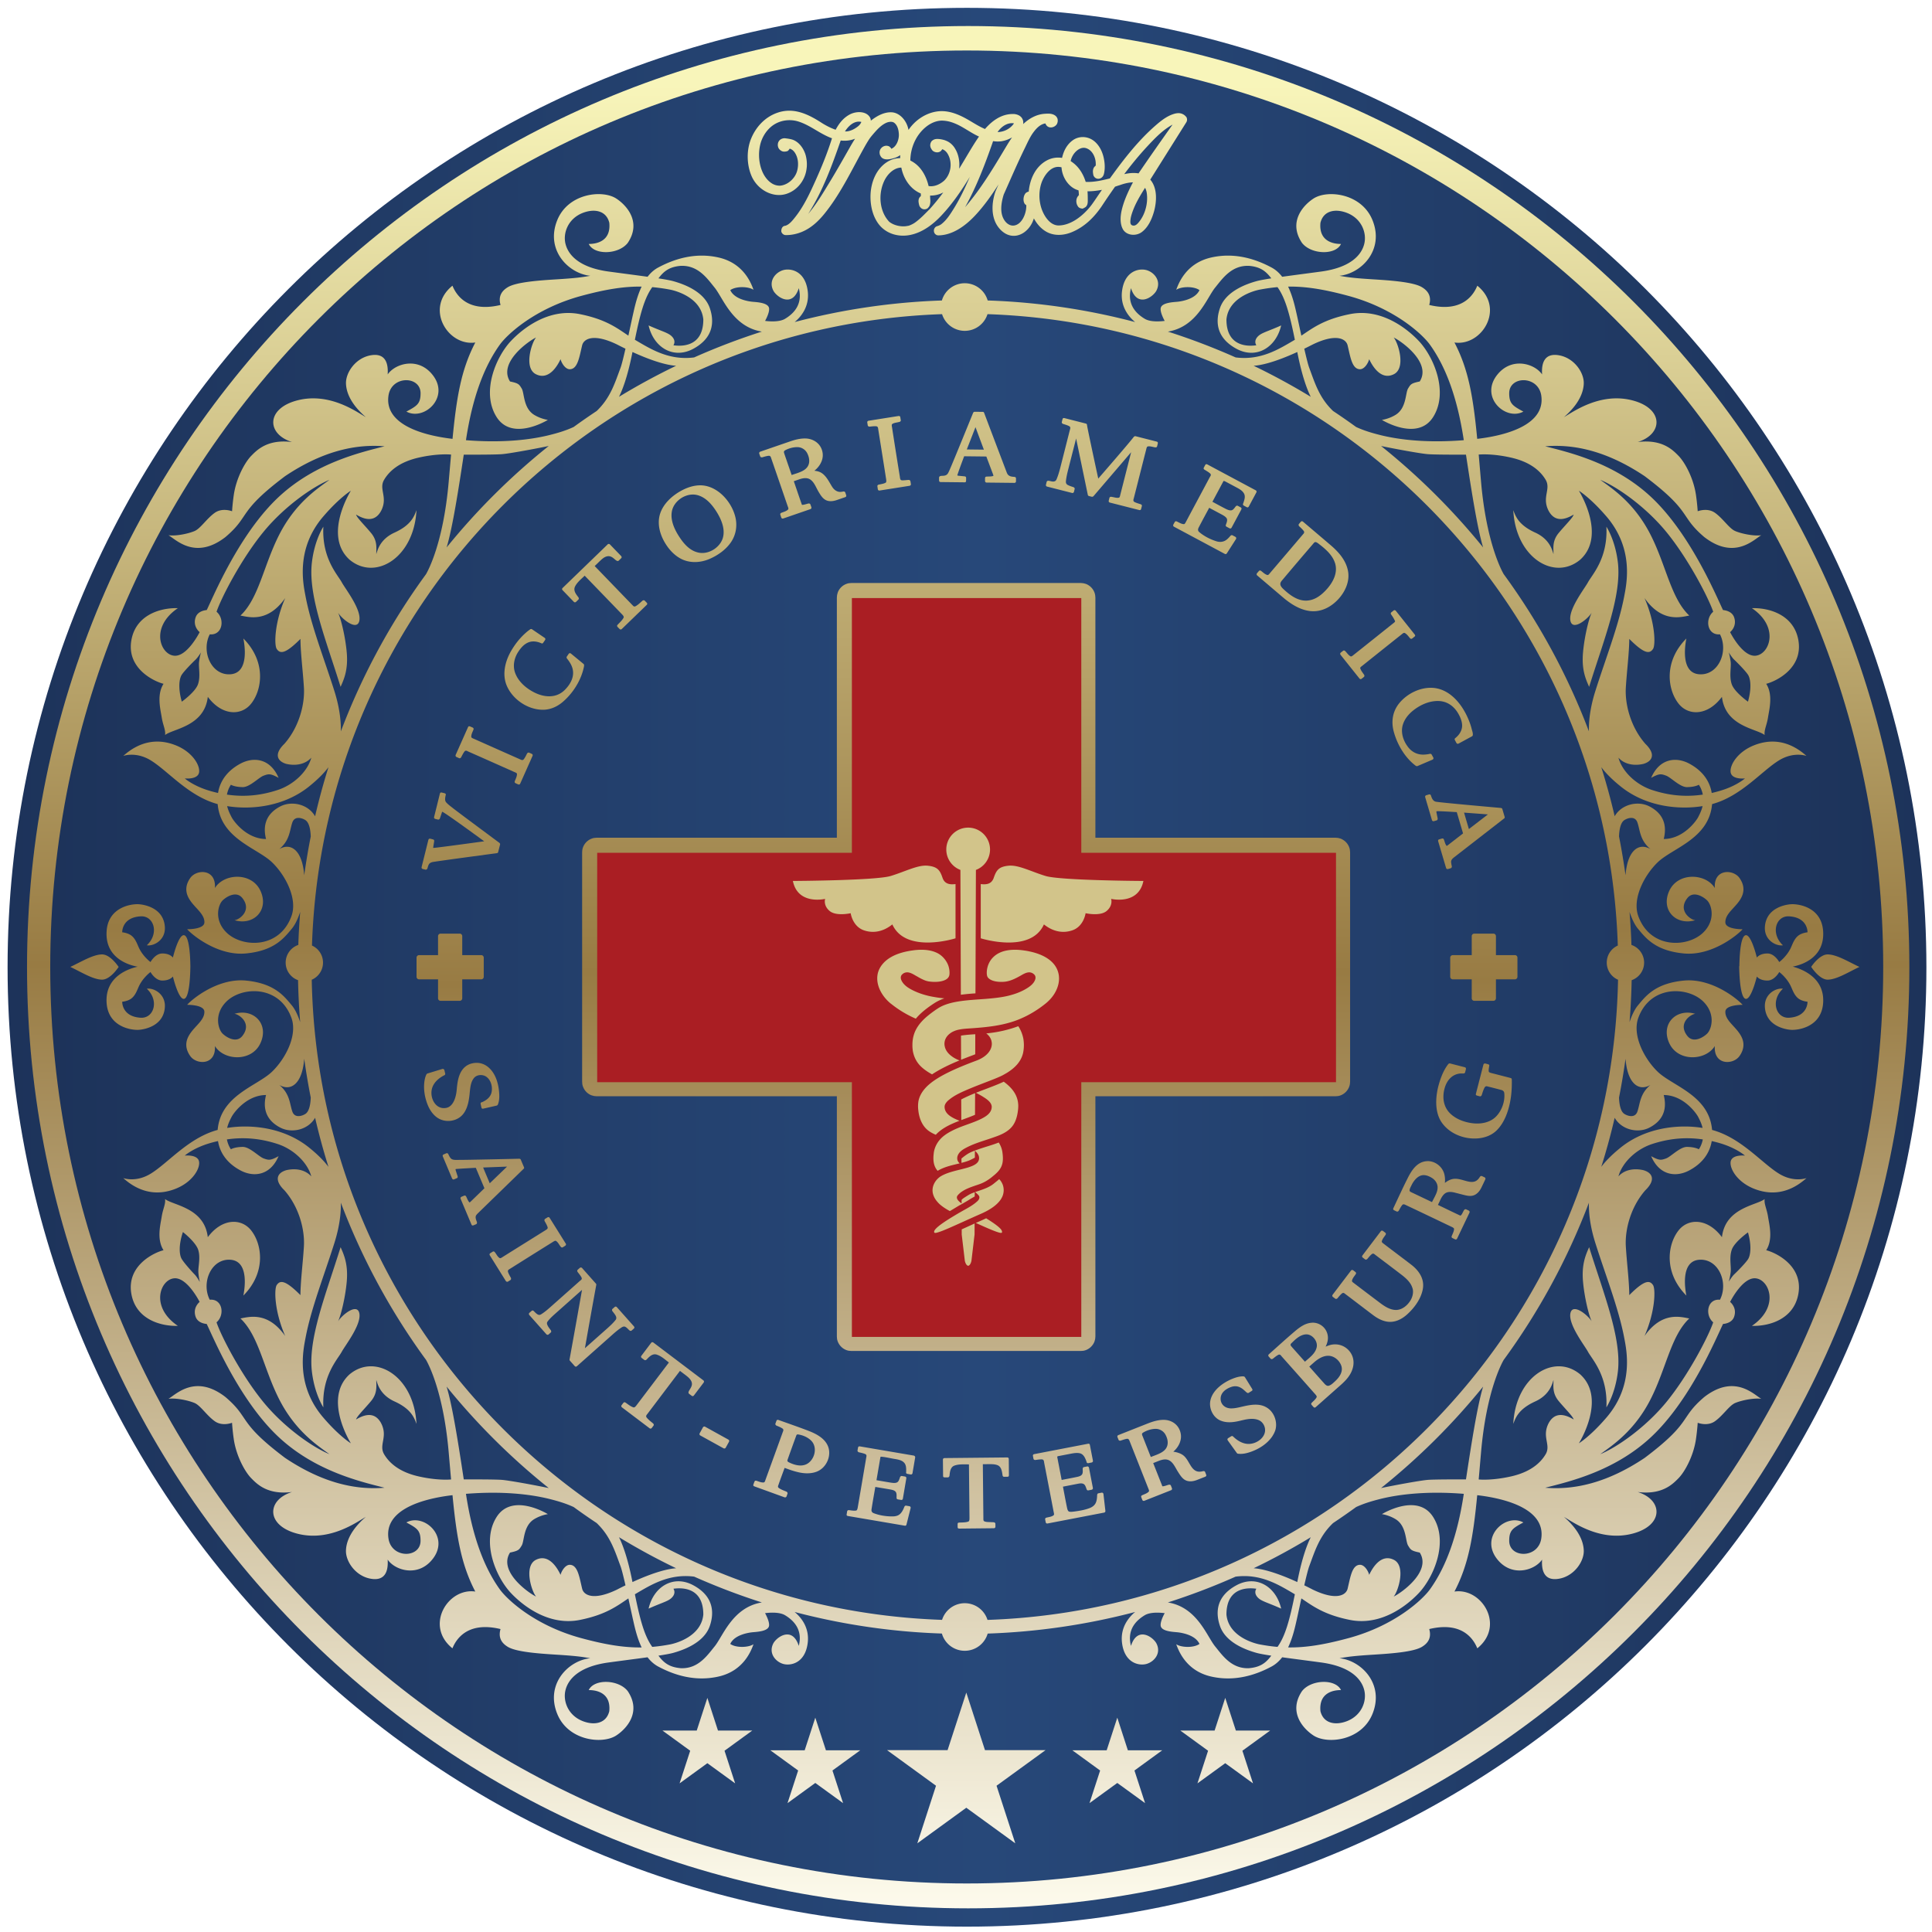 <svg width="418" height="418" fill="none" xmlns="http://www.w3.org/2000/svg"><path d="M209.214 416.842c114.64 0 207.574-92.933 207.574-207.573S323.854 1.696 209.214 1.696C94.574 1.696 1.641 94.629 1.641 209.269s92.934 207.573 207.573 207.573z" fill="url(#paint0_linear)"/><path fill-rule="evenodd" clip-rule="evenodd" d="M209.476 412.88c-112.391 0-203.63-91.238-203.63-203.619 0-112.388 91.239-203.63 203.63-203.63 112.382 0 203.625 91.242 203.625 203.63 0 112.381-91.243 203.619-203.625 203.619z" fill="url(#paint1_linear)"/><path d="M209.157 407.5c109.511 0 198.288-88.777 198.288-198.288 0-109.512-88.777-198.288-198.288-198.288-109.511 0-198.288 88.776-198.288 198.288 0 109.511 88.777 198.288 198.288 198.288z" fill="url(#paint2_linear)"/><path fill-rule="evenodd" clip-rule="evenodd" d="M213.69 65.01a144.04 144.04 0 0131.902 4.669c-1.25-1.027-3.276-3.267-2.83-6.724.562-4.391 3.751-4.992 5.37-4.49 1.619.5 3.141 2.29 2.084 4.38-.688 1.384-4.129 3.873-5.525-.502-.359 1.458-.756 4.394 2.985 6.635 1.28.772 3.539.546 4.314.453-.232-.413-1.134-2.147-.814-2.944.378-.938 2.307-1.097 3.373-1.18 1.057-.083 4.072-.568 4.964-2.537-1.251-.896-3.936-.799-5.032-.069.456-1.194 1.997-5.711 7.533-6.98 5.118-1.174 9.713.332 13.154 2.192.882.479 1.619 1.167 2.239 1.97 2.472-.347 5.439-.727 8.434-1.132 6.398-.868 8.744-3.606 9.326-5.993.581-2.386-.582-5.479-3.762-6.703-2.452-.945-5.069-.527-5.719 2.157-.378 3.957 2.724 4.581 4.45 4.569-1.193 2.496-6.486 2.297-8.444-.235-3.092-4.616.398-8.238 2.511-9.6 3.005-1.94 10.392-1.136 12.747 4.698 2.608 6.455-2.423 11.55-7.154 12.027 1.958.343 3.257.52 7.445.777 3.732.23 8.599.587 10.402 1.688 1.114.677 2.171 1.78 1.58 3.846 7.377 1.767 9.694-2.438 10.401-4.169 6.078 4.903.979 13.159-4.944 12.29 3.054 5.838 4.052 11.794 4.925 20.846l.068-.008c6.979-.825 14.812-3.353 13.765-9.51-.775-4.24-6.912-4.1-6.912-.351 0 2.252.737 2.719 3.064 3.97-3.762 2.045-9.326-2.943-5.846-7.711 3.122-4.258 8.25-2.73 9.898-.33-.175-2.506.552-4.673 3.635-4.142 3.325.572 5.477 3.775 5.38 6.141-.126 3.169-2.588 5.776-4.285 7.243 1.891-1.075 7.784-5.428 14.774-3.636 6.863 1.757 6.718 7.312 1.173 9.025 5.302-.674 7.59 1.714 8.821 2.962 1.396 1.418 3.267 4.848 3.79 8.471.281 1.915.378 3.54.378 3.54s2.085-.835 3.742.34c1.735 1.23 3.073 3.392 4.372 3.944 1.289.551 3.936 1.129 5.642.907-1.561.869-5.758 5.462-12.321.401-5.487-4.663-2.491-5.346-12.912-13.187-8.143-5.449-15.258-6.973-21.521-6.459 5.158 1.31 14.774 3.533 22.636 10.71 6.882 6.285 11.875 16.22 14.395 21.608.65 1.386 1.134 2.471 1.444 3.111.708.068 1.988.369 2.405 1.58.688 1.997-.873 3.199-.873 3.199s2.685 5.38 5.526 5.099c3.005-.291 5.244-6.165-.805-10.285 3.674-.116 9.015 1.386 10.033 6.825 1.173 6.301-5.099 9.102-6.941 9.538 1.513 2.366.669 5.506.398 7.242-.272 1.745-.873 2.704-.737 3.838-1.735-1.376-8.511-1.851-9.238-8.259-3.093 4.159-7.261 4.13-9.364 1.493-2.375-2.976-3.335-9.073 1.667-14.114-.184.95-1.425 7.416 2.763 7.736 4.187.319 6.407-4.954 4.507-8.638-2.753.262-3.325-3.305-1.464-4.885-.891-2.724-5.283-11.389-10.285-17.444-4.401-5.31-10.421-9.551-14.143-11.094 2.578 1.881 7.387 4.99 10.906 11.935 3.363 6.64 4.381 13.694 8.346 17.427-1.9.349-5.923 1.56-9.684-3.791 2.355 5.38 2.404 10.179 1.842 11.012-.708 1.047-1.774 1.212-5.138-2.171-.02 3.092-.533 6.96-.747 10.547-.213 3.538.999 8.463 4.217 12.146 2.249 2.162 1.629 3.723-.358 4.334-1.881.465-4.082.203-5.458-1.329.814 3.025 3.868 5.894 7.329 7.009 3.528 1.154 7.086 1.542 10.925.979-.262-1.347-.863-2.132-.863-2.132s-.766.494-2.569.513c-1.512.01-3.471-2.103-4.508-2.481-1.134-.417-1.483-.466-3.238.475 1.852-4.295 5.487-4.556 8.24-3.083 2.472 1.318 4.382 3.393 4.867 6.359a32.875 32.875 0 001.744-.455c3.568-1.028 5.448-2.695 5.448-2.695s-2.937.339-3.111-1.416c-.155-1.57 1.58-4.41 5.186-5.796 3.276-1.27 7.251-1.232 11.235 2.345 0 0-2.724-1.008-5.933.95-3.77 2.308-8.191 7.775-14.492 9.471-.649 7.513-8.53 9.471-11.778 12.602-2.918 2.821-5.545 7.901-4.188 11.633 2.627 7.212 10.819 6.815 14.115 3.49 2.695-2.714 1.725-5.933.795-6.873-.747-.747-2.967-2.201-4.295-.514-2.162 2.743.747 4.721 1.716 4.779-4.11 1.241-7.552-2.162-5.623-6.359 1.891-4.091 7.901-3.8 9.849-.601-.281-4.197 3.965-4.11 5.332-2.181 1.58 2.239.63 3.994-.01 4.934-1.173 1.706-3.082 2.899-3.043 4.682.029 1.542 3.732 1.483 3.732 1.483-1.057 1.212-6.641 5.826-12.728 5.235-6.185-.591-8.24-3.354-9.907-5.341-.776-.931-1.377-2.307-1.823-3.636.194 2.366.33 4.741.407 7.135a4.057 4.057 0 012.744 3.829 4.03 4.03 0 01-2.695 3.8 148.252 148.252 0 01-.456 9.064c.446-1.328 1.047-2.705 1.823-3.625 1.667-1.997 3.722-4.751 9.907-5.352 6.087-.591 11.671 4.023 12.728 5.245 0 0-3.703-.058-3.732 1.483-.039 1.784 1.87 2.966 3.043 4.682.64.94 1.59 2.695.01 4.925-1.367 1.929-5.613 2.016-5.332-2.181-1.948 3.198-7.958 3.489-9.849-.602-1.929-4.197 1.513-7.599 5.623-6.359-.969.068-3.878 2.036-1.716 4.779 1.328 1.687 3.548.233 4.295-.513.93-.931 1.9-4.149-.795-6.873-3.296-3.325-11.488-3.723-14.115 3.489-1.357 3.742 1.27 8.812 4.188 11.633 3.248 3.131 11.129 5.089 11.778 12.602 6.301 1.697 10.722 7.164 14.492 9.471 3.209 1.968 5.933.95 5.933.95-3.984 3.577-7.959 3.616-11.235 2.346-3.606-1.386-5.341-4.227-5.186-5.797.174-1.745 3.111-1.415 3.111-1.415s-1.88-1.658-5.448-2.695a25.262 25.262 0 00-1.744-.446c-.485 2.966-2.395 5.041-4.867 6.349-2.753 1.474-6.388 1.222-8.24-3.082 1.755.95 2.104.892 3.238.484 1.037-.378 2.996-2.501 4.508-2.491 1.803.02 2.569.514 2.569.514s.601-.785.863-2.133c-3.839-.562-7.397-.165-10.925.979-3.461 1.115-6.515 3.994-7.329 7.019 1.376-1.542 3.577-1.794 5.458-1.328 1.987.601 2.607 2.161.358 4.333-3.218 3.674-4.43 8.598-4.217 12.136.214 3.597.727 7.455.747 10.547 3.364-3.383 4.43-3.218 5.138-2.171.562.843.513 5.642-1.842 11.022 3.761-5.351 7.784-4.149 9.684-3.8-3.965 3.732-4.983 10.789-8.346 17.43-3.519 6.94-8.328 10.052-10.906 11.933 3.722-1.542 9.742-5.788 14.143-11.09 5.002-6.059 9.394-14.715 10.285-17.439-1.861-1.59-1.289-5.158 1.464-4.886 1.9-3.694-.32-8.967-4.507-8.647-4.188.32-2.947 6.795-2.763 7.745-5.002-5.04-4.042-11.148-1.667-14.124 2.103-2.636 6.271-2.656 9.364 1.493.727-6.407 7.503-6.873 9.238-8.249-.136 1.124.465 2.094.737 3.829.271 1.735 1.115 4.876-.398 7.241 1.842.436 8.114 3.238 6.941 9.539-1.018 5.438-6.359 6.941-10.033 6.824 6.049-4.119 3.81-9.994.805-10.285-2.841-.281-5.526 5.109-5.526 5.109s1.561 1.192.873 3.199c-.417 1.212-1.697 1.502-2.405 1.57-.31.65-.794 1.726-1.444 3.112-2.52 5.39-7.513 15.326-14.395 21.608-7.862 7.183-17.478 9.403-22.636 10.711 6.263.514 13.378-1.008 21.521-6.456 10.421-7.842 7.425-8.521 12.912-13.183 6.563-5.07 10.76-.475 12.321.397-1.706-.223-4.353.359-5.642.902-1.299.552-2.637 2.714-4.372 3.945-1.657 1.183-3.742.339-3.742.339s-.097 1.629-.378 3.548c-.523 3.616-2.394 7.048-3.79 8.463-1.231 1.25-3.519 3.635-8.821 2.966 5.545 1.716 5.69 7.271-1.173 9.025-6.99 1.794-12.883-2.559-14.774-3.635 1.697 1.464 4.159 4.071 4.285 7.241.097 2.366-2.055 5.574-5.38 6.137-3.083.533-3.81-1.629-3.635-4.14-1.648 2.404-6.776 3.926-9.898-.329-3.48-4.77 2.084-9.752 5.846-7.707-2.327 1.251-3.064 1.716-3.064 3.965 0 3.751 6.137 3.897 6.912-.349 1.047-6.156-6.786-8.686-13.765-9.51l-.068-.009c-.873 9.054-1.871 15.006-4.925 20.851 5.923-.872 11.022 7.387 4.944 12.282-.707-1.725-3.024-5.933-10.401-4.168.591 2.065-.466 3.17-1.58 3.848-1.803 1.105-6.67 1.454-10.402 1.687-4.188.262-5.487.436-7.445.776 4.731.484 9.762 5.573 7.154 12.03-2.355 5.835-9.742 6.64-12.747 4.701-2.113-1.367-5.603-4.983-2.511-9.606 1.958-2.531 7.251-2.724 8.444-.233-1.726-.01-4.828.611-4.45 4.566.65 2.685 3.267 3.111 5.719 2.161 3.18-1.221 4.343-4.313 3.762-6.698-.582-2.394-2.928-5.128-9.326-6.001-2.995-.407-5.962-.785-8.434-1.124-.62.795-1.357 1.483-2.239 1.968-3.441 1.861-8.036 3.364-13.154 2.191-5.536-1.27-7.077-5.788-7.533-6.98 1.096.727 3.781.824 5.032-.068-.892-1.968-3.907-2.452-4.964-2.54-1.066-.087-2.995-.242-3.373-1.182-.32-.795.582-2.53.814-2.938-.775-.096-3.034-.319-4.314.446-3.741 2.249-3.344 5.177-2.985 6.641 1.396-4.382 4.837-1.891 5.525-.504 1.057 2.093-.465 3.877-2.084 4.381-1.619.504-4.808-.097-5.37-4.488-.446-3.461 1.58-5.7 2.83-6.728a144.775 144.775 0 01-31.902 4.673 5.16 5.16 0 01-4.954 3.722 5.137 5.137 0 01-4.953-3.732 143.84 143.84 0 01-31.864-4.663c1.25 1.028 3.276 3.267 2.83 6.728-.562 4.391-3.741 4.992-5.37 4.488-1.612-.504-3.134-2.288-2.086-4.381.693-1.387 4.131-3.878 5.527.504.359-1.464.757-4.392-2.976-6.641-1.29-.765-3.546-.542-4.319-.446.231.408 1.129 2.143.81 2.938-.376.94-2.306 1.095-3.368 1.182-1.063.088-4.073.572-4.97 2.54 1.256.892 3.941.795 5.032.068-.452 1.192-1.993 5.71-7.531 6.98-5.121 1.173-9.71-.33-13.151-2.191-.886-.485-1.625-1.173-2.243-1.968-2.473.339-5.439.717-8.429 1.124-6.403.873-8.743 3.607-9.329 6.001-.584 2.385.586 5.477 3.764 6.698 2.455.95 5.069.524 5.715-2.161.383-3.955-2.717-4.576-4.451-4.566 1.199-2.491 6.491-2.298 8.447.233 3.089 4.623-.398 8.239-2.51 9.606-3.005 1.939-10.395 1.134-12.751-4.701-2.607-6.457 2.424-11.546 7.154-12.03-1.955-.34-3.258-.514-7.44-.776-3.737-.233-8.599-.582-10.406-1.687-1.111-.678-2.167-1.783-1.574-3.848-7.377-1.765-9.697 2.443-10.404 4.168-6.074-4.895-.983-13.154 4.945-12.282-3.054-5.845-4.052-11.797-4.929-20.851l-.068.009c-6.981.824-14.809 3.354-13.762 9.51.776 4.246 6.915 4.1 6.915.349 0-2.249-.736-2.714-3.069-3.965 3.759-2.045 9.33 2.937 5.843 7.707-3.113 4.255-8.25 2.733-9.89.329.169 2.511-.55 4.673-3.642 4.14-3.32-.563-5.47-3.771-5.378-6.137.124-3.17 2.587-5.777 4.287-7.241-1.892 1.076-7.785 5.429-14.778 3.635-6.855-1.754-6.717-7.309-1.173-9.025-5.298.669-7.583-1.716-8.813-2.966-1.399-1.415-3.267-4.847-3.796-8.463-.28-1.919-.374-3.548-.374-3.548s-2.086.844-3.745-.339c-1.735-1.231-3.074-3.393-4.37-3.945-1.294-.543-3.934-1.125-5.645-.902 1.56-.872 5.764-5.467 12.318-.397 5.489 4.662 2.496 5.341 12.917 13.183 8.146 5.448 15.257 6.97 21.52 6.456-5.16-1.308-14.77-3.528-22.632-10.711-6.884-6.282-11.874-16.218-14.396-21.608-.649-1.386-1.133-2.462-1.446-3.112-.704-.068-1.984-.358-2.402-1.57-.689-2.007.87-3.199.87-3.199s-2.69-5.39-5.53-5.109c-3.004.291-5.24 6.166.812 10.285-3.682.117-9.017-1.386-10.035-6.824-1.179-6.301 5.096-9.103 6.942-9.539-1.515-2.365-.674-5.506-.4-7.241.272-1.735.873-2.705.734-3.829 1.738 1.376 8.51 1.842 9.242 8.249 3.094-4.149 7.258-4.129 9.363-1.493 2.374 2.976 3.338 9.084-1.669 14.124.19-.95 1.422-7.425-2.764-7.745-4.188-.32-6.402 4.953-4.507 8.647 2.758-.272 3.33 3.296 1.47 4.886.884 2.724 5.276 11.38 10.286 17.439 4.393 5.302 10.418 9.548 14.138 11.09-2.581-1.881-7.383-4.993-10.9-11.933-3.365-6.641-4.386-13.698-8.353-17.43 1.901-.349 5.926-1.551 9.686 3.8-2.353-5.38-2.405-10.179-1.84-11.022.707-1.047 1.77-1.212 5.133 2.171.022-3.092.537-6.95.752-10.547.21-3.538-.996-8.462-4.22-12.136-2.25-2.172-1.626-3.732.357-4.333 1.881-.466 4.079-.214 5.461 1.328-.811-3.025-3.87-5.904-7.327-7.019-3.53-1.144-7.086-1.541-10.931-.979.263 1.348.868 2.133.868 2.133s.764-.494 2.565-.514c1.51-.01 3.474 2.113 4.512 2.491 1.128.408 1.48.466 3.237-.484-1.85 4.304-5.49 4.556-8.243 3.082-2.47-1.308-4.38-3.383-4.863-6.349-.576.126-1.159.271-1.75.446-3.568 1.037-5.448 2.695-5.448 2.695s2.944-.33 3.113 1.415c.154 1.57-1.579 4.411-5.182 5.797-3.283 1.27-7.252 1.231-11.235-2.346 0 0 2.72 1.018 5.93-.95 3.775-2.307 8.187-7.774 14.495-9.471.643-7.513 8.528-9.471 11.771-12.602 2.924-2.821 5.553-7.891 4.193-11.633-2.626-7.212-10.822-6.814-14.117-3.489-2.692 2.724-1.727 5.942-.792 6.873.748.746 2.967 2.2 4.293.513 2.163-2.743-.745-4.711-1.715-4.779 4.106-1.24 7.554 2.162 5.62 6.359-1.885 4.091-7.896 3.8-9.847.602.278 4.197-3.964 4.11-5.33 2.181-1.577-2.23-.633-3.985.012-4.925 1.173-1.716 3.078-2.898 3.04-4.682-.033-1.541-3.729-1.483-3.729-1.483 1.057-1.222 6.638-5.836 12.727-5.245 6.18.601 8.236 3.355 9.908 5.352.778.92 1.379 2.307 1.822 3.635-.246-2.996-.4-6.02-.46-9.074a4.03 4.03 0 01-2.686-3.8 4.05 4.05 0 012.737-3.829c.078-2.394.215-4.779.409-7.144-.443 1.328-1.044 2.714-1.822 3.645-1.672 1.987-3.728 4.75-9.908 5.341-6.09.591-11.67-4.023-12.727-5.235 0 0 3.696.059 3.73-1.483.037-1.783-1.868-2.976-3.04-4.682-.646-.94-1.59-2.695-.013-4.934 1.366-1.929 5.608-2.016 5.33 2.181 1.951-3.199 7.962-3.49 9.848.601 1.933 4.197-1.515 7.6-5.62 6.359.97-.058 3.877-2.036 1.714-4.779-1.326-1.687-3.545-.233-4.293.514-.935.94-1.9 4.159.792 6.873 3.295 3.325 11.49 3.722 14.117-3.49 1.36-3.732-1.27-8.812-4.193-11.633-3.243-3.131-11.128-5.089-11.771-12.602-6.308-1.696-10.72-7.163-14.494-9.471-3.21-1.958-5.931-.95-5.931-.95 3.983-3.577 7.952-3.615 11.235-2.345 3.603 1.386 5.336 4.226 5.182 5.796-.17 1.755-3.113 1.416-3.113 1.416s1.88 1.667 5.449 2.695c.59.174 1.173.32 1.75.455.481-2.966 2.393-5.041 4.862-6.359 2.753-1.473 6.394-1.212 8.243 3.083-1.757-.941-2.109-.892-3.237-.475-1.038.378-3.003 2.491-4.512 2.481-1.801-.019-2.565-.513-2.565-.513s-.605.785-.868 2.132c3.845.563 7.402.175 10.931-.979 3.457-1.115 6.516-3.984 7.327-7.009-1.382 1.532-3.58 1.794-5.462 1.329-1.982-.611-2.605-2.172-.356-4.334 3.224-3.683 4.43-8.608 4.22-12.146-.215-3.587-.73-7.455-.752-10.547-3.363 3.383-4.426 3.218-5.133 2.171-.565-.833-.513-5.632 1.84-11.012-3.76 5.351-7.785 4.14-9.686 3.791 3.967-3.733 4.988-10.787 8.352-17.427 3.518-6.945 8.32-10.054 10.901-11.935-3.72 1.543-9.745 5.784-14.138 11.094-5.01 6.055-9.402 14.72-10.286 17.444 1.86 1.58 1.288 5.147-1.47 4.885-1.895 3.684.319 8.957 4.507 8.638 4.186-.32 2.953-6.786 2.764-7.736 5.007 5.041 4.043 11.138 1.669 14.114-2.105 2.637-6.269 2.666-9.363-1.493-.733 6.408-7.504 6.883-9.242 8.259.139-1.134-.462-2.093-.735-3.838-.273-1.736-1.114-4.876.4-7.242-1.845-.436-8.12-3.237-6.941-9.538 1.018-5.439 6.353-6.941 10.035-6.825-6.052 4.12-3.816 9.994-.812 10.285 2.84.281 5.53-5.099 5.53-5.099s-1.559-1.202-.87-3.199c.418-1.211 1.698-1.512 2.402-1.58.313-.64.797-1.725 1.446-3.111 2.522-5.388 7.512-15.323 14.396-21.608 7.863-7.177 17.472-9.4 22.632-10.71-6.263-.514-13.374 1.01-21.52 6.459-10.42 7.841-7.428 8.524-12.917 13.187-6.554 5.061-10.758.468-12.318-.401 1.711.222 4.35-.356 5.646-.907 1.295-.552 2.634-2.714 4.369-3.944 1.66-1.175 3.745-.34 3.745-.34s.095-1.625.374-3.54c.529-3.623 2.397-7.053 3.796-8.471 1.23-1.248 3.515-3.636 8.813-2.962-5.544-1.713-5.682-7.268 1.173-9.025 6.993-1.792 12.886 2.561 14.778 3.636-1.7-1.467-4.163-4.074-4.287-7.243-.092-2.366 2.057-5.57 5.378-6.141 3.092-.531 3.811 1.636 3.641 4.142 1.642-2.4 6.778-3.928 9.891.33 3.487 4.768-2.084 9.756-5.843 7.71 2.333-1.25 3.069-1.717 3.069-3.97 0-3.748-6.14-3.889-6.915.352-1.047 6.157 6.78 8.685 13.762 9.51l.068.008c.877-9.052 1.875-15.008 4.929-20.847-5.928.87-11.02-7.386-4.945-12.289.707 1.73 3.027 5.936 10.404 4.169-.593-2.065.463-3.17 1.574-3.846 1.807-1.101 6.669-1.458 10.406-1.688 4.182-.257 5.485-.434 7.44-.777-4.73-.478-9.761-5.572-7.154-12.027 2.356-5.834 9.746-6.639 12.751-4.699 2.112 1.363 5.599 4.985 2.51 9.601-1.956 2.532-7.248 2.73-8.447.235 1.734.012 4.834-.612 4.451-4.57-.646-2.683-3.26-3.101-5.715-2.156-3.178 1.224-4.348 4.317-3.764 6.703.586 2.387 2.926 5.124 9.329 5.993 2.99.405 5.956.785 8.429 1.131.618-.802 1.357-1.49 2.243-1.97 3.441-1.859 8.03-3.365 13.151-2.191 5.538 1.269 7.079 5.786 7.531 6.98-1.091-.73-3.776-.827-5.032.07.897 1.968 3.907 2.453 4.97 2.536 1.062.083 2.992.242 3.368 1.18.319.797-.579 2.53-.81 2.944.773.093 3.029.319 4.319-.453 3.733-2.241 3.335-5.177 2.976-6.635-1.396 4.375-4.834 1.886-5.527.502-1.048-2.09.474-3.88 2.086-4.38 1.629-.502 4.808.099 5.37 4.49.446 3.458-1.58 5.698-2.83 6.725a144.1 144.1 0 0131.864-4.668 5.147 5.147 0 014.953-3.733 5.166 5.166 0 014.954 3.731zm38.988 281.688c6.331 1.027 8.395 7.27 10.227 9.519 1.6 1.968 3.529 4.818 7.232 4.711.049 0 .087 0 .126-.009 2.53-.223 3.684-1.241 4.789-2.705-1.445-.223-2.569-.427-3.228-.611-1.91-.543-6.602-2.065-7.881-5.826-1.057-3.102-.669-6.504 3.567-8.792 4.265-2.317 8.569.233 9.675 5.05-2.395-1.085-3.82-1.473-4.634-2.045-.669-.475-1.299-1.318-.737-2.259-1.047-.135-6.466-.814-6.466 5.584.456 4.808 6.069 6.243 7.154 6.456 1.338.252 2.618.436 3.888.543l.029-.029c1.648-2.317 2.588-5.71 3.732-11.352l-.01-.009c-3.315-1.939-7.29-4.518-12.805-3.81a144.214 144.214 0 01-14.658 5.584zm-102.494-5.584c-5.519-.708-9.499 1.871-12.813 3.81l-.009.009c1.145 5.642 2.083 9.035 3.735 11.352l.025.029a38.326 38.326 0 003.894-.543c1.082-.213 6.695-1.648 7.152-6.456 0-6.398-5.418-5.719-6.466-5.584.558.941-.066 1.784-.738 2.259-.814.572-2.238.96-4.636 2.045 1.102-4.817 5.407-7.367 9.678-5.05 4.239 2.288 4.624 5.69 3.568 8.792-1.284 3.761-5.976 5.283-7.889 5.826-.652.184-1.78.388-3.224.611 1.101 1.464 2.264 2.482 4.787 2.705.042.009.084.009.127.009 3.709.107 5.634-2.743 7.234-4.711 1.829-2.249 3.899-8.492 10.225-9.519a143.985 143.985 0 01-14.65-5.584zM288.41 329.53c-.126.126-.262.252-.388.388-2.704 2.762-3.615 5.893-4.769 8.966-.242.65-.64 2.259-1.066 4.111.601.29 1.221.601 1.871.94 5.205 2.501 7.221 1.105 7.512-.242.601-2.482.941-5.138 2.685-5.138.931 0 1.745 1.27 1.978 2.171.504-1.076 2.385-4.73 5.341-3.247 2.686 1.357.892 6.902-.048 7.949 1.541-.718 8.269-5.4 5.642-9.52-1.891-.397-1.959-.61-2.521-1.522-.601-.969-.32-4.255-2.714-5.709-1.464-.892-2.947-1.086-2.947-1.086s7.707-4.769 11.1.65c3.392 5.409.067 13.067-3.141 16.45-2.637 2.782-8.201 7.125-14.89 5.787-5.622-1.124-8.056-3.024-10.498-4.653-.417 1.9-.795 3.694-1.009 4.634-.31 1.347-.804 3.761-1.861 5.971 3.79.058 7.726-.572 12.98-1.987 10.208-2.743 16.179-8.443 17.701-10.566 3.471-4.828 5.933-11.526 7.309-20.532l.02-.145c-7.639-.611-13.756.029-18.128 1.124-1.842.466-3.538.979-5.167 1.735a147.058 147.058 0 01-4.992 3.471zm-164.291-3.471c-1.626-.756-3.33-1.269-5.174-1.735-4.377-1.095-10.487-1.735-18.131-1.124l.021.145c1.376 9.006 3.84 15.704 7.307 20.532 1.523 2.123 7.499 7.823 17.704 10.566 5.252 1.415 9.186 2.045 12.976 1.987-1.054-2.21-1.549-4.624-1.856-5.971-.216-.94-.597-2.734-1.012-4.634-2.442 1.629-4.875 3.529-10.493 4.653-6.687 1.338-12.253-3.005-14.89-5.787-3.212-3.383-6.54-11.041-3.146-16.45 3.395-5.419 11.107-.65 11.107-.65s-1.483.194-2.953 1.086c-2.393 1.454-2.108 4.74-2.708 5.709-.564.912-.637 1.125-2.525 1.522-2.624 4.12 4.105 8.802 5.637 9.52-.934-1.047-2.732-6.592-.039-7.949 2.947-1.483 4.833 2.171 5.336 3.247.23-.901 1.05-2.171 1.981-2.171 1.738 0 2.08 2.656 2.682 5.138.289 1.347 2.303 2.743 7.514.242.65-.339 1.272-.65 1.869-.94-.423-1.852-.82-3.461-1.062-4.111-1.154-3.073-2.073-6.204-4.773-8.966a14.897 14.897 0 00-.396-.398 132.29 132.29 0 01-4.976-3.461zm89.532-258.091a5.159 5.159 0 01-4.915 3.613 5.15 5.15 0 01-4.915-3.612C129.637 70.522 69.898 130.36 67.497 204.576a4.04 4.04 0 01-.049 7.396c1.438 75.089 61.56 135.928 136.373 138.497a5.154 5.154 0 014.915-3.607 5.159 5.159 0 014.915 3.616c74.827-2.559 134.977-63.398 136.422-138.506a4.039 4.039 0 01-2.443-3.703c0-1.648.979-3.063 2.394-3.693-2.404-74.236-62.166-134.079-136.373-136.608zm-79.729 264.615c.634 1.251 1.838 4.149 2.918 9.704 5.156-2.365 8.033-2.898 9.446-2.986a142.092 142.092 0 01-12.364-6.718zm149.67.01a143.084 143.084 0 01-12.359 6.708c1.415.088 4.284.63 9.441 2.986 1.076-5.555 2.278-8.443 2.918-9.694zm-186.97-32.6c1.284 4.178 2.606 12.747 3.717 20.085 2.846-.009 7.078 0 8.332.107 1.752.165 6.884 1.105 10.048 1.764a145.452 145.452 0 01-22.096-21.956zm224.262.009a145.427 145.427 0 01-22.082 21.947c3.16-.659 8.288-1.599 10.043-1.764 1.25-.107 5.486-.116 8.327-.107 1.115-7.328 2.433-15.907 3.712-20.076zM73.746 260.209c.043 1.813-.16 4.798-1.38 8.666-2.218 7.028-5.045 14.163-6.25 20.522-.523 2.753-2.18 10.305 3.832 17.304 3.51 4.091 5.964 5.564 5.964 5.564s-6.084-9.626-.298-14.899c5.58-4.692 13.982.387 14.493 10.702-.477-1.299-1.132-3.219-4.75-4.857-3.295-1.503-3.73-4.081-3.944-4.643-.017 1.27.305 2.821-1.128 4.556-1.434 1.725-3.076 3.305-3.247 3.984 1.158-.659 3.834-2.152 5.427.824 1.52 2.976-.575 4.653.644 6.708 1.083 1.832 3.226 3.839 7.508 4.798 3.967.892 6.636.689 6.975.65-.165-1.852-.333-3.829-.519-5.942-1.158-13.232-4.503-19.252-4.907-19.941a144.074 144.074 0 01-18.42-33.996zm270.026.01a144.3 144.3 0 01-18.438 34.006c-.446.766-3.742 6.795-4.895 19.921-.185 2.113-.349 4.09-.514 5.942.339.039 3.005.242 6.97-.65 4.284-.959 6.427-2.966 7.512-4.798 1.212-2.055-.882-3.732.64-6.708 1.59-2.976 4.275-1.483 5.429-.824-.175-.679-1.813-2.259-3.248-3.984-1.434-1.735-1.105-3.286-1.124-4.556-.213.562-.65 3.14-3.945 4.643-3.616 1.638-4.275 3.558-4.75 4.857.513-10.315 8.908-15.394 14.492-10.702 5.787 5.273-.301 14.899-.301 14.899s2.453-1.473 5.962-5.564c6.02-6.999 4.362-14.551 3.839-17.304-1.212-6.359-4.033-13.494-6.253-20.522-1.221-3.868-1.425-6.844-1.376-8.656zm-273.81 44.272s-1.918-2.85-2.488-7.804c-.823-7.135 3.024-16.606 6.216-26.852.785 1.755 1.66 3.781 1.325 7.513-.293 3.247-1.206 7.125-1.87 8.53.847-1.376 3.979-3.906 4.56-1.9.691 2.404-3.008 7.077-3.764 8.482-.892 1.648-4.333 5.177-3.98 12.031zm277.59 0s1.92-2.85 2.492-7.804c.814-7.135-3.025-16.606-6.224-26.852-.785 1.755-1.658 3.781-1.318 7.513.291 3.247 1.202 7.125 1.871 8.53-.853-1.376-3.984-3.906-4.566-1.9-.688 2.404 3.005 7.077 3.761 8.482.892 1.648 4.333 5.177 3.984 12.031zM39.574 266.558s2.797 2.172 3.322 3.888c.525 1.725-.066 3.674.026 4.885.087 1.144.316 2.046.316 2.046s-.634-1.144-1.134-1.648c-.498-.504-2.5-2.705-2.883-3.519-.384-.805-.628-2.705.353-5.652zm338.611.078s-2.899 2.045-3.5 3.732c-.601 1.697-.097 3.674-.242 4.876a14.51 14.51 0 01-.407 2.036s.679-1.115 1.202-1.6c.523-.484 2.617-2.588 3.044-3.383.417-.785.746-2.675-.097-5.661zM68.173 241.839c-1.498 2.617-5.042 3.412-7.517 2.133-3.826-1.978-3.568-5.157-3.1-7.057-4.305.019-7.074 3.993-7.438 4.711-.242.475-.72 1.338-.973 2.404 5.094-.814 12.223-.165 17.718 4.246 2.156 1.735 3.443 3.16 4.204 4.188a143.16 143.16 0 01-2.894-10.625zm278.274 10.615c.766-1.028 2.055-2.443 4.207-4.178 5.487-4.411 12.622-5.06 17.711-4.246-.252-1.066-.727-1.929-.969-2.404-.369-.718-3.131-4.692-7.436-4.711.466 1.9.728 5.079-3.102 7.057-2.471 1.279-6.019.484-7.512-2.133a142.384 142.384 0 01-2.899 10.615zM65.822 229.072c-.015.155-.03.32-.048.485-.493 4.866-2.797 6.631-5.343 5.186 2.325 1.91 2.239 4.149 2.83 5.778.554 1.531 2.272.862 2.863.446.807-.572 1.056-2.133 1.108-3.51-.55-2.772-1.02-5.564-1.41-8.385zm285.87.01a148.345 148.345 0 01-1.406 8.385c.048 1.377.3 2.937 1.105 3.5.591.416 2.307 1.085 2.86-.446.591-1.629.504-3.868 2.83-5.778-2.549 1.445-4.847-.32-5.341-5.186-.019-.165-.029-.32-.048-.475zm24.632-20.037c.009-1.037.106-6.796 1.463-6.708 1.173.058 2.317 4.837 2.317 4.837s.611-.902 2.327-.882c1.522.019 2.52 1.851 2.52 1.851s1.522-1.115 2.424-2.908c.436-.872.795-2.2 1.842-2.908.775-.524 1.851-.62 1.851-.62s.126-3.209-3.984-3.451c-2.86-.175-4.081 3.693-1.338 6.262-1.444.242-4.11-1.096-3.897-4.033.301-4.071 4.44-4.769 5.623-4.847 1.657-.116 6.688.63 6.979 5.913.33 5.885-5.031 7.29-6.592 7.581 2.162.572 6.893 2.443 6.592 7.765-.291 5.273-5.322 6.02-6.979 5.913-1.183-.087-5.322-.785-5.623-4.847-.213-2.937 2.453-4.285 3.897-4.042-2.743 2.569-1.522 6.446 1.338 6.272 4.11-.252 3.984-3.461 3.984-3.461s-1.076-.087-1.851-.611c-1.047-.717-1.406-2.045-1.842-2.908-.902-1.793-2.424-2.908-2.424-2.908s-.998 1.822-2.52 1.842c-1.716.019-2.327-.873-2.327-.873s-1.144 4.77-2.317 4.838c-1.483.087-1.502-7.067-1.502-7.067h.039zm-335.138.155c-.016 1.415-.161 6.989-1.463 6.912-1.172-.068-2.315-4.838-2.315-4.838s-.614.892-2.327.873c-1.519-.02-2.52-1.842-2.52-1.842s-1.523 1.115-2.424 2.908c-.436.863-.789 2.191-1.841 2.908-.777.524-1.855.611-1.855.611s-.122 3.209 3.987 3.461c2.866.174 4.085-3.703 1.336-6.272 1.452-.243 4.116 1.105 3.899 4.042-.302 4.062-4.436 4.76-5.623 4.847-1.651.107-6.683-.64-6.98-5.913-.321-5.72 4.927-7.348 6.717-7.746-1.384-.242-7.056-1.56-6.716-7.6.296-5.283 5.328-6.029 6.98-5.913 1.186.078 5.32.776 5.622 4.847.217 2.937-2.447 4.275-3.899 4.033 2.75-2.569 1.53-6.437-1.336-6.262-4.11.242-3.987 3.451-3.987 3.451s1.078.096 1.855.62c1.052.708 1.405 2.036 1.841 2.908.9 1.793 2.424 2.908 2.424 2.908s1.001-1.832 2.52-1.851c1.713-.02 2.327.882 2.327.882s1.143-4.779 2.315-4.837c1.297-.088 1.446 5.166 1.462 6.543h.003v.32h-.002zm350.687-.029c.194-.301 1.851-2.676 3.548-2.676 1.967 0 4.643 1.668 6.882 2.705-2.239 1.037-4.915 2.753-6.882 2.753-1.697 0-3.364-2.462-3.548-2.753h-.02s0-.01.01-.02l-.01-.009h.02zm-366.246.029h.044s-1.77 2.753-3.58 2.753c-1.963 0-4.642-1.716-6.877-2.753h-.002c2.235-1.037 4.916-2.705 6.88-2.705 1.802 0 3.559 2.685 3.573 2.705h-.038zm41.605-28.219c-.052-1.376-.3-2.937-1.108-3.509-.591-.417-2.31-1.086-2.863.446-.591 1.628-.505 3.868-2.83 5.777 2.546-1.444 4.85.32 5.343 5.187l.048.484c.39-2.821.86-5.613 1.41-8.385zm284.46 8.375c.019-.145.029-.31.048-.474.494-4.867 2.792-6.631 5.341-5.187-2.326-1.909-2.239-4.149-2.83-5.777-.553-1.532-2.269-.863-2.86-.446-.805.572-1.057 2.123-1.105 3.499a150.025 150.025 0 011.406 8.385zM71.067 165.985c-.761 1.027-2.048 2.442-4.204 4.178-5.495 4.42-12.624 5.07-17.718 4.246.252 1.066.731 1.929.973 2.413.364.718 3.133 4.682 7.438 4.702-.468-1.9-.726-5.08 3.1-7.057 2.475-1.27 6.02-.485 7.517 2.142a141.947 141.947 0 012.894-10.624zm275.38 0a145.053 145.053 0 012.899 10.614c1.493-2.617 5.041-3.402 7.512-2.132 3.83 1.977 3.568 5.157 3.102 7.057 4.305-.02 7.067-3.984 7.436-4.702.242-.484.717-1.347.969-2.413-5.089.824-12.224.174-17.711-4.246-2.152-1.726-3.441-3.151-4.207-4.178zM92.166 124.238c.404-.685 3.749-6.708 4.907-19.94.186-2.118.354-4.095.52-5.948-.34-.033-3.009-.244-6.976.65-4.282.962-6.425 2.968-7.508 4.8-1.219 2.057.877 3.735-.644 6.708-1.593 2.975-4.27 1.485-5.427.825.17.683 1.813 2.256 3.247 3.987 1.433 1.731 1.11 3.283 1.128 4.558.214-.564.649-3.148 3.945-4.645 3.617-1.643 4.272-3.564 4.749-4.856-.511 10.313-8.913 15.394-14.493 10.702-5.786-5.272.298-14.906.298-14.906s-2.455 1.48-5.964 5.567c-6.012 6.999-4.355 14.555-3.833 17.311 1.206 6.349 4.033 13.484 6.25 20.512 1.221 3.878 1.424 6.854 1.381 8.676a143.853 143.853 0 0118.42-34.001zm251.606 33.992c-.049-1.813.155-4.799 1.376-8.667 2.22-7.028 5.041-14.163 6.253-20.512.523-2.756 2.181-10.312-3.839-17.311-3.509-4.087-5.962-5.567-5.962-5.567s6.088 9.634.301 14.906c-5.584 4.692-13.979-.389-14.492-10.702.475 1.292 1.134 3.213 4.75 4.856 3.295 1.497 3.732 4.081 3.945 4.645.019-1.275-.31-2.827 1.124-4.558 1.435-1.731 3.073-3.304 3.248-3.987-1.154.66-3.839 2.15-5.429-.825-1.522-2.973.572-4.651-.64-6.708-1.085-1.832-3.228-3.838-7.512-4.8-3.965-.894-6.631-.683-6.97-.65.165 1.853.329 3.83.514 5.948 1.153 13.119 4.449 19.152 4.895 19.922a144.17 144.17 0 0118.438 34.01zm-304.44-6.418s2.893-2.055 3.495-3.742c.602-1.696.099-3.674.245-4.876.14-1.144.409-2.035.409-2.035s-.685 1.124-1.207 1.599c-.522.485-2.62 2.588-3.04 3.383-.42.785-.748 2.676.098 5.671zm338.853 0s-2.899-2.055-3.5-3.742c-.601-1.696-.097-3.674-.242-4.876-.145-1.144-.407-2.035-.407-2.035s.679 1.124 1.202 1.599c.523.485 2.617 2.588 3.044 3.383.417.785.746 2.676-.097 5.671zm-30.633-37.86s1.92 2.853 2.492 7.798c.814 7.136-3.025 16.607-6.224 26.854-.785-1.755-1.658-3.781-1.318-7.504.291-3.257 1.202-7.134 1.871-8.54-.853 1.377-3.984 3.916-4.566 1.9-.688-2.404 3.005-7.076 3.761-8.476.892-1.648 4.333-5.177 3.984-12.032zm-277.59 0s-1.918 2.853-2.488 7.798c-.823 7.136 3.024 16.607 6.216 26.854.785-1.755 1.66-3.781 1.325-7.504-.293-3.257-1.206-7.134-1.87-8.54.847 1.377 3.979 3.916 4.56 1.9.691-2.404-3.008-7.076-3.764-8.476-.892-1.648-4.333-5.177-3.98-12.032zm48.757-17.458c-3.164.654-8.296 1.602-10.048 1.76-1.254.113-5.486.122-8.332.113-1.111 7.33-2.433 15.907-3.716 20.081a145.336 145.336 0 0122.096-21.954zm180.083.001a145.382 145.382 0 0122.082 21.948c-1.279-4.176-2.597-12.748-3.712-20.076-2.841.009-7.077 0-8.327-.113-1.755-.159-6.883-1.105-10.043-1.759zm-169.707-7.573c.132-.129.264-.26.396-.395 2.7-2.769 3.619-5.896 4.773-8.971.242-.646.639-2.259 1.062-4.111-.597-.289-1.219-.6-1.869-.935-5.211-2.506-7.225-1.11-7.514.238-.602 2.483-.944 5.138-2.682 5.138-.931 0-1.751-1.27-1.981-2.173-.503 1.074-2.389 4.728-5.336 3.248-2.693-1.354-.895-6.901.039-7.942-1.532.712-8.261 5.397-5.637 9.517 1.888.4 1.961.606 2.525 1.518.6.97.315 4.254 2.708 5.708a8.476 8.476 0 002.953 1.087s-7.712 4.767-11.107-.648c-3.394-5.411-.066-13.071 3.146-16.453 2.637-2.777 8.203-7.12 14.89-5.782 5.618 1.125 8.051 3.02 10.493 4.654.415-1.908.796-3.695 1.012-4.64.307-1.34.802-3.763 1.856-5.972-3.79-.054-7.724.573-12.976 1.987-10.205 2.749-16.181 8.45-17.704 10.573-3.467 4.828-5.931 11.525-7.307 20.532l-.021.137c7.644.617 13.754-.026 18.131-1.124 1.844-.462 3.548-.977 5.174-1.736a145.275 145.275 0 014.976-3.455zm164.307 3.459c1.629.757 3.325 1.27 5.167 1.732 4.372 1.098 10.489 1.741 18.128 1.124l-.02-.137c-1.376-9.007-3.838-15.704-7.309-20.532-1.522-2.122-7.493-7.824-17.701-10.572-5.254-1.415-9.19-2.042-12.98-1.988 1.057 2.21 1.551 4.632 1.861 5.973.214.944.592 2.731 1.009 4.64 2.442-1.634 4.876-3.53 10.498-4.655 6.689-1.338 12.253 3.005 14.89 5.782 3.208 3.382 6.533 11.042 3.141 16.453-3.393 5.415-11.1.648-11.1.648s1.483-.194 2.947-1.087c2.394-1.454 2.113-4.739 2.714-5.708.562-.912.63-1.119 2.521-1.518 2.627-4.12-4.101-8.805-5.642-9.517.94 1.04 2.734 6.588.048 7.942-2.956 1.48-4.837-2.174-5.341-3.248-.233.903-1.047 2.173-1.978 2.173-1.744 0-2.084-2.655-2.685-5.138-.291-1.349-2.307-2.744-7.512-.238-.65.335-1.27.646-1.871.935.426 1.852.824 3.465 1.066 4.111 1.154 3.075 2.065 6.202 4.769 8.97.126.134.262.264.388.39a147.025 147.025 0 014.992 3.465zM146.286 79.135c-1.413-.08-4.29-.62-9.446-2.977-1.08 5.551-2.284 8.447-2.918 9.695a144.354 144.354 0 0112.364-6.718zm137.306 6.716c-.64-1.25-1.842-4.145-2.918-9.693-5.157 2.356-8.026 2.897-9.441 2.977a145.205 145.205 0 0112.359 6.716zM164.834 71.746c-6.326-1.03-8.396-7.274-10.225-9.525-1.6-1.968-3.525-4.81-7.234-4.704-.043.001-.085 0-.127.004-2.523.222-3.686 1.24-4.787 2.705 1.444.223 2.572.428 3.224.612 1.913.541 6.605 2.064 7.889 5.83 1.056 3.095.671 6.497-3.568 8.793-4.271 2.315-8.576-.233-9.678-5.05 2.398 1.079 3.822 1.471 4.636 2.042.672.47 1.296 1.312.738 2.254 1.048.137 6.466.813 6.466-5.583-.457-4.802-6.07-6.243-7.152-6.45a38.272 38.272 0 00-3.894-.55l-.025.035c-1.652 2.315-2.59 5.704-3.735 11.353l.009.006c3.314 1.936 7.294 4.52 12.813 3.812a143.12 143.12 0 0114.65-5.584zm102.502 5.584c5.515.707 9.49-1.877 12.805-3.812l.01-.006c-1.144-5.649-2.084-9.038-3.732-11.353l-.029-.035c-1.27.11-2.55.295-3.888.55-1.085.207-6.698 1.648-7.154 6.45 0 6.396 5.419 5.72 6.466 5.583-.562-.942.068-1.783.737-2.254.814-.57 2.239-.963 4.634-2.042-1.106 4.817-5.41 7.365-9.675 5.05-4.236-2.296-4.624-5.698-3.567-8.793 1.279-3.766 5.971-5.289 7.881-5.83.659-.184 1.783-.389 3.228-.612-1.105-1.464-2.259-2.483-4.789-2.705-.039-.004-.077-.003-.126-.004-3.703-.107-5.632 2.736-7.232 4.704-1.832 2.251-3.896 8.494-10.227 9.525 5.012 1.6 9.898 3.468 14.658 5.584z" fill="url(#paint3_linear)"/><path fill-rule="evenodd" clip-rule="evenodd" d="M209.065 366.202l4.042 12.456h13.096l-10.595 7.697 4.052 12.457-10.595-7.697-10.596 7.697 4.043-12.457-10.586-7.697h13.087l4.052-12.456zm-32.669 5.428l2.298 7.057h7.425l-6.01 4.372 2.298 7.057-6.011-4.362-6.01 4.362 2.298-7.057-6.013-4.372h7.428l2.297-7.057zm65.337 0l-2.297 7.057h-7.426l6.01 4.372-2.297 7.057 6.01-4.362 6.01 4.362-2.297-7.057 6.01-4.372h-7.435l-2.288-7.057zm23.353-4.285l-2.298 7.067h-7.425l6.01 4.372-2.298 7.057 6.011-4.362 6.01 4.362-2.298-7.057 6.011-4.372h-7.426l-2.297-7.067zm-112.045 0l2.295 7.067h7.428l-6.009 4.372 2.295 7.057-6.009-4.362-6.009 4.362 2.295-7.057-6.009-4.372h7.427l2.296-7.067z" fill="url(#paint4_linear)"/><path fill-rule="evenodd" clip-rule="evenodd" d="M99.486 216.533h-4.19a.545.545 0 01-.522-.523v-4.122h-4.13a.558.558 0 01-.523-.523v-4.191a.548.548 0 01.523-.523h4.13v-4.131a.547.547 0 01.522-.522h4.242c.26.043.458.252.471.522v4.131h4.181a.55.55 0 01.472.523v4.191a.554.554 0 01-.523.523h-4.13v4.122a.541.541 0 01-.523.523z" fill="url(#paint5_linear)"/><path fill-rule="evenodd" clip-rule="evenodd" d="M323.132 216.532h-4.191a.55.55 0 01-.523-.523v-4.122h-4.131a.562.562 0 01-.523-.522v-4.192a.555.555 0 01.523-.522h4.131v-4.131a.548.548 0 01.523-.522h4.243a.556.556 0 01.471.522v4.131h4.183a.548.548 0 01.47.522v4.192a.554.554 0 01-.523.522h-4.13v4.122a.543.543 0 01-.523.523z" fill="url(#paint6_linear)"/><path d="M217.957 315.327c.232.048.281.145.3.329l.029 3.51c-.019.339-.174.329-.329.339l-.708.01c-.301-.02-.33-.214-.359-.456-.116-.805-.271-1.706-1.018-2.036-.659-.281-1.425-.242-2.181-.242l-1.047.01.117 11.623c.009.271-.049.61.194.727.416.194.93.155 1.434.184l.65.029s.261.068.31.242c.01.039.01.049.01.088l.009.61c-.01.184-.087.33-.339.349l-7.493.078c-.34-.02-.33-.175-.349-.34v-.61c.009-.33.155-.32.319-.349.669-.039 1.367 0 1.988-.214.261-.096.262-.484.262-.814l-.117-11.565c-1.008.01-2.045-.087-2.995.214-.272.077-.524.213-.698.436-.407.523-.446 1.221-.524 1.851 0 0-.077.252-.252.291-.029.01-.039.01-.077.02h-.708c-.339-.02-.329-.175-.339-.33l-.039-3.509c.01-.175.097-.32.339-.339l13.562-.136h.049zm-31.932-2.395l11.71 1.997s.301.117.271.388l-.581 3.412c-.039.175-.146.301-.388.282l-.698-.126c-.397-.088-.281-.282-.281-.534.01-.678.01-1.396-.436-1.88-.543-.611-1.474-.718-2.259-.853-.892-.155-1.793-.378-2.675-.446-.097 0-.155-.058-.204.126-.019.087-.039.165-.048.252l-.805 4.701c1.027.175 2.055.359 3.083.524.649.097 1.376.184 1.686-.359.156-.262.243-.562.34-.853 0 0 .126-.213.291-.223.038-.01.048 0 .087 0l.698.117c.135.038.145.058.194.106a.347.347 0 01.077.291l-.746 4.391c-.039.175-.146.301-.388.272l-.698-.117c-.155-.038-.271-.106-.281-.339.01-.465.048-.979-.175-1.28-.31-.407-.93-.475-1.502-.581l-2.918-.495c-.252 1.484-.523 2.967-.756 4.45-.068.465-.243.969.407 1.231 1.299.504 2.772.717 4.139.698.456-.01.931-.087 1.319-.339.591-.388.921-1.086 1.192-1.784 0 0 .116-.194.281-.213a.35.35 0 01.097.01l.688.116c.184.039.32.165.272.417l-.892 3.548c-.087.29-.262.271-.378.252l-12.292-2.094c-.33-.078-.291-.223-.271-.388l.096-.601c.049-.175.136-.291.379-.281.523.058 1.066.174 1.57.087.233-.039.3-.407.359-.727.61-3.548 1.211-7.096 1.812-10.644.059-.349.204-.698-.252-.872-.436-.175-.901-.262-1.357-.369 0 0-.242-.116-.261-.3-.01-.039 0-.049 0-.087l.106-.601c.039-.175.126-.311.388-.282zm49.468-.581c.223.029.261.068.31.271l.659 3.403c.02.136 0 .165-.029.213a.362.362 0 01-.242.184l-.689.136c-.426.048-.368-.175-.475-.456-.281-.746-.639-1.551-1.492-1.696-.64-.116-1.309.01-1.978.136-.785.155-1.57.3-2.356.455-.155.029-.319.039-.445.136-.03.107.009.242.038.378l.902 4.682c1.027-.203 2.055-.388 3.073-.601.513-.106 1.114-.213 1.357-.63.194-.339.126-.775.116-1.212 0 0 .039-.242.194-.31.029-.019.039-.019.078-.029l.698-.136c.135-.019.155 0 .213.029a.396.396 0 01.184.243l.843 4.372c.01.135-.009.165-.029.213a.36.36 0 01-.242.184l-.698.136c-.155.019-.291-.01-.378-.223-.155-.407-.272-.892-.591-1.115-.427-.3-1.038-.145-1.639-.029l-2.898.562c.281 1.474.552 2.957.853 4.421.097.436.174.93.562.998.349.058.737 0 1.105-.048 1.135-.155 2.269-.34 3.306-.756.533-.214 1.027-.572 1.27-1.106.242-.523.281-1.124.3-1.715 0 0 .029-.252.184-.33.039-.019.049-.019.088-.029l.698-.136c.184-.019.349.049.397.301l.417 3.635c.01.174-.039.31-.271.378l-12.244 2.356c-.174.029-.329-.029-.397-.272l-.117-.601c-.019-.165.02-.31.253-.388.533-.135 1.134-.184 1.56-.513.184-.136.087-.427.029-.718-.678-3.548-1.367-7.096-2.055-10.644-.058-.329-.039-.727-.543-.736-.465-.01-.93.077-1.396.135 0 0-.271-.019-.349-.184-.019-.039-.019-.048-.029-.087l-.116-.601c-.029-.184.029-.339.262-.397l11.662-2.249s.038-.01.087-.01zm16.305-5.157c1.609.009 3.238.959 3.645 2.908.31 1.435-.398 2.947-1.59 3.984 0 0 1.483.136 2.346.95 1.144 1.076 1.473 3.063 2.976 3.344.378.068.775.01 1.153-.097 0 0 .262-.029.369.117.019.039.019.048.038.077l.224.572c.087.252-.02.33-.107.398-.029.019-.039.029-.078.048-.601.233-1.202.475-1.803.708-.882.339-1.9.465-2.724-.087-.581-.398-.959-1.018-1.347-1.619-.669-1.028-1.144-2.375-2.336-2.685-.611-.146-1.261.029-1.862.261l-1.202.475c.631 1.58 1.251 3.17 1.881 4.75.077.185.048.291.242.272.378-.039.747-.194 1.115-.301 0 0 .388-.145.543.068.029.029.029.039.049.078l.222.572c.078.242-.029.319-.106.387-.039.029-.049.029-.088.049l-5.767 2.278c-.136.048-.146.029-.194.019-.107-.019-.175-.048-.252-.203l-.223-.572c-.088-.291.068-.378.174-.427.495-.242 1.076-.397 1.445-.795.145-.165 0-.436-.107-.717-1.328-3.364-2.656-6.718-3.984-10.082-.146-.339-.223-.698-.679-.62-.455.077-.901.252-1.347.397 0 0-.272.029-.378-.116-.029-.039-.029-.048-.049-.087l-.223-.562c-.077-.252.029-.33.107-.398.039-.029.048-.029.087-.048 2.143-.844 4.285-1.697 6.427-2.54 1.067-.417 2.181-.747 3.306-.756h.097zm-83.464 0l.087.019c2.2.795 4.401 1.541 6.601 2.394 1.706.669 3.451 1.629 4.12 3.306.815 2.036-.31 4.653-2.433 5.487-.95.368-2.006.426-3.015.3a10.095 10.095 0 01-.756-.126 17.274 17.274 0 01-2.239-.649l-.941-.339c-.445 1.211-.901 2.423-1.327 3.654-.088.262-.233.495.116.727.494.339 1.085.533 1.648.776 0 0 .223.155.203.349 0 .038 0 .038-.019.077l-.204.582c-.058.126-.087.136-.135.165a.362.362 0 01-.301.038l-6.524-2.365c-.31-.136-.242-.271-.203-.436l.213-.572c.116-.281.3-.233.407-.213.533.155 1.076.426 1.609.368.233-.029.301-.359.407-.649 1.232-3.403 2.472-6.796 3.694-10.198.106-.301.31-.592-.097-.853-.398-.252-.844-.427-1.29-.611 0 0-.213-.155-.203-.339.01-.039.01-.049.019-.088l.214-.581c.087-.194.116-.223.349-.223zm48.905 11.913c0 .02 0 .039.01.068l-.01-.058v-.01zm-44.679-8.763c-.126 0-.213.087-.271.223-.64 1.745-1.27 3.49-1.891 5.245-.077.203-.068.387.233.542 1.483.757 3.315 1.164 4.585-.087 1.222-1.192 1.483-3.286.369-4.488-.727-.785-1.804-1.241-2.821-1.415a1.41 1.41 0 00-.204-.02zm77.474-1.202c-.96.01-1.939.339-2.705.805-.175.106-.31.232-.213.523.029.126.087.243.087.243l1.784 4.517c1.57-.62 3.431-1.095 3.635-2.811.087-.698-.126-1.406-.466-2.026a2.432 2.432 0 00-2.035-1.251h-.087zm18.883-11.361c.165.01.32.029.427.174l1.56 2.531c.165.3.029.368-.106.465l-.621.388c-.116.058-.145.048-.203.048a.492.492 0 01-.165-.058c-.591-.397-1.609-1.919-3.49-1.231-1.095.397-2.229 1.202-2.229 2.53-.01 1.076.795 2.026 2.152 2.084.843.029 1.677-.184 2.52-.378 1.968-.456 4.081-.853 5.768.523 1.299 1.067 1.861 2.996 1.406 4.537a5.826 5.826 0 01-.272.679s-.252.485-.475.804c-1.173 1.648-3.024 2.753-4.924 3.354-.776.243-1.58.398-2.395.291 0 0-.136.01-.262-.135l-1.977-2.753c-.097-.165-.107-.34.097-.485l.64-.398c.281-.145.368 0 .581.194.921.853 2.085 1.512 3.345 1.454 1.793-.077 3.683-1.56 3.383-3.363-.136-.795-.65-1.513-1.396-1.804-.96-.387-2.065-.271-3.102-.048l-.427.097c-1.551.388-3.199.717-4.75.039-1.628-.718-2.52-2.734-2.103-4.43.523-2.172 2.695-3.723 4.604-4.527.776-.32 1.59-.582 2.414-.582zm-116.491 10.857c.039.01.048 0 .126.039l5.041 2.792c.068.038.077.048.097.077a.357.357 0 01.038.378l-.717 1.299c-.039.068-.058.078-.087.097a.336.336 0 01-.378.029l-5.041-2.782c-.068-.039-.078-.058-.097-.087a.336.336 0 01-.029-.378l.708-1.289a.355.355 0 01.339-.175zm-11.245-18.244c.116.02.116.039.175.068l10.828 8.191c.097.088.097.107.106.146.039.106.049.174-.048.329l-2.114 2.792c-.164.194-.29.146-.387.117-.039-.02-.049-.029-.088-.049l-.562-.426c-.106-.097-.106-.136-.126-.204-.116-.553 1.105-1.347.63-2.462-.3-.698-.998-1.173-1.648-1.668l-.833-.63a6590.136 6590.136 0 00-7.009 9.268c-.204.261-.465.504-.174.853.397.484.911.863 1.405 1.279 0 0 .165.204.097.378-.019.039-.029.049-.048.078l-.369.494c-.097.107-.106.097-.155.117-.097.029-.174.048-.32-.049l-5.981-4.527c-.107-.097-.097-.106-.116-.155-.039-.097-.049-.174.048-.32l.369-.485c.116-.135.252-.203.465-.077.552.378 1.086.834 1.706 1.037.262.087.504-.213.708-.485l6.979-9.218c-.814-.621-1.589-1.348-2.539-1.677a1.403 1.403 0 00-.776-.068c-.649.155-1.115.698-1.561 1.153 0 0-.194.146-.358.078-.039-.01-.049-.02-.088-.049l-.562-.417c-.106-.096-.097-.116-.116-.155-.039-.106-.049-.174.048-.319l2.114-2.802c.135-.155.164-.136.3-.136zm142.917-4.226a3.295 3.295 0 013.082 4.197 4.506 4.506 0 01-.378.989s.466-.194.834-.31c1.493-.456 3.18-.068 4.285 1.241 1.357 1.599 1.279 4.003-.63 6.165-.359.407-.756.795-1.173 1.163l-5.458 4.837c-.204.155-.31.088-.397.039a.543.543 0 01-.078-.068l-.407-.455c-.184-.243-.058-.378.019-.466.369-.378.805-.717 1.047-1.173.126-.223-.116-.484-.339-.736-2.385-2.695-4.769-5.39-7.164-8.075-.233-.262-.388-.611-.843-.349-.398.223-.766.533-1.134.824 0 0-.243.116-.398.019-.029-.019-.039-.029-.068-.058l-.407-.456c-.155-.213-.087-.32-.029-.407a.237.237 0 01.058-.077c1.803-1.6 3.568-3.219 5.419-4.799 1.144-.979 2.375-1.958 3.946-2.036.067-.009.135-.009.213-.009zm3.247 7.164c-1.153 0-2.239.717-3.063 1.444l-1.008.892c1.066 1.202 2.123 2.414 3.199 3.606a.292.292 0 01.048.068c.262.271.562.572.95.475.533-.146.97-.601 1.406-.999.96-.882 1.793-2.132 1.289-3.422-.436-1.124-1.531-2.035-2.743-2.064h-.078zm-161.597-19.097a.402.402 0 01.185.106l2.995 3.374c.058.068.097.116.078.281-.834 4.537-1.648 9.112-2.453 13.678l-.01.029 4.828-4.285c.64-.572 1.27-1.153 1.803-1.822.223-.262.223-.621 0-.989-.204-.339-.456-.649-.698-.96 0 0-.116-.232-.019-.378.019-.048.029-.048.067-.087l.456-.397c.116-.097.136-.088.194-.088.097-.009.155-.009.281.107l3.703 4.168c.165.214.087.311.039.398a.273.273 0 01-.068.087l-.456.398c-.126.096-.164.087-.232.087-.349-.01-.63-.63-1.193-.892-.329-.155-.698.097-.988.3-.611.417-1.173.892-1.726 1.387l-7.716 6.853c-.117.097-.136.078-.184.087-.097.01-.165.01-.291-.116l-1.028-1.153c-.116-.156-.097-.194-.087-.291a3148.25 3148.25 0 002.695-15.045l-5.613 4.992c-.659.591-1.338 1.173-1.861 1.89-.349.466.213 1.183.746 1.881 0 0 .117.233.029.388-.029.039-.038.039-.067.077l-.456.408c-.126.087-.145.077-.194.077-.097.01-.165.01-.291-.107l-3.703-4.168c-.087-.126-.077-.145-.077-.194-.01-.097-.01-.155.106-.281l.466-.407c.116-.097.155-.087.232-.087.068 0 .107-.01.223.097.436.417.911.979 1.386.824.194-.059.369-.194.543-.311.592-.397 1.134-.862 1.668-1.337 2.123-1.881 4.246-3.762 6.369-5.652.252-.223.62-.378.348-.843-.222-.407-.533-.766-.823-1.144 0 0-.117-.223-.03-.378a.612.612 0 01.068-.078l.456-.407a.363.363 0 01.3-.077zm156.886 14.463c-1.202.019-2.23.93-3.015 1.716-.232.232-.591.436-.261.843.058.058.106.116.155.184l2.82 3.17c1.028-.921 2.249-1.764 2.54-3.121.281-1.28-.882-2.763-2.191-2.792h-.048zm16.412-22.442c.068.01.077.01.174.068l.485.369c.136.116.203.252.077.465-.3.456-.698.882-.814 1.406-.048.223.214.387.456.572 1.968 1.502 3.955 2.985 5.913 4.488 1.6 1.231 2.908 3.024 2.501 5.264-.397 2.2-1.919 4.168-3.432 5.525-1.134 1.018-2.617 1.764-4.216 1.541-1.135-.155-2.182-.727-3.112-1.425-1.978-1.492-3.946-3.005-5.923-4.497-.262-.185-.475-.475-.843-.165-.359.31-.66.688-.97 1.056 0 0-.213.155-.378.088-.039-.01-.048-.02-.077-.039l-.495-.369c-.194-.174-.145-.3-.106-.397.009-.039.019-.049.038-.087l3.975-5.225c.087-.107.106-.097.145-.107.107-.039.175-.048.33.049l.484.368c.126.116.194.242.078.456-.31.465-.727.901-.824 1.434-.039.223.252.388.504.582 1.832 1.396 3.674 2.792 5.526 4.188 1.095.833 2.317 1.609 3.654 1.551.029 0 .049 0 .068-.01 1.231-.107 2.288-1.037 2.899-2.045.445-.737.668-1.629.494-2.482 0 0-.175-.64-.485-1.115-.504-.795-1.241-1.425-1.997-2.007-1.851-1.415-3.712-2.82-5.574-4.226-.252-.184-.465-.475-.833-.165-.359.301-.659.688-.97 1.047 0 0-.213.165-.387.097-.039-.019-.039-.019-.078-.048l-.485-.369c-.194-.165-.155-.291-.116-.388.019-.038.029-.048.048-.087l3.965-5.225c.136-.155.165-.136.301-.136zm-180.374-2.917c.097.009.165.019.252.155l3.48 5.564c.068.116.058.145.058.213a.424.424 0 01-.165.252l-.513.32c-.117.068-.146.058-.204.058-.184-.019-.3-.203-.417-.368-.271-.378-.504-.843-.892-1.057-.184-.097-.416.088-.669.233-3.063 1.91-6.126 3.829-9.189 5.758-.311.194-.65.32-.485.776.155.436.397.843.62 1.25 0 0 .097.301-.116.456l-.514.32c-.126.068-.155.058-.213.048a.371.371 0 01-.262-.155l-3.47-5.564c-.087-.155-.097-.32.107-.465l.513-.32c.117-.068.146-.059.204-.059.184.02.3.204.417.369.271.378.504.843.892 1.066.193.097.445-.106.707-.271 3.063-1.92 6.136-3.829 9.2-5.749.291-.194.591-.329.446-.727-.155-.446-.407-.863-.64-1.279 0 0-.078-.262.058-.398.029-.029.029-.029.068-.058l.514-.32c.106-.058.126-.058.213-.048zm190.262-12.127c1.599.029 3.092 1.153 3.538 2.753.174.639.203 1.308.136 1.968 0 0 .891-.757 1.861-.873 1.774-.233 3.596 1.251 4.963.388.329-.213.572-.524.775-.863 0 0 .165-.184.34-.155.048.01.058.01.097.029l.552.262c.117.068.117.087.146.126.048.097.077.155.009.329-.271.582-.552 1.164-.833 1.745-.398.834-1.067 1.619-1.997 1.784-.708.126-1.435-.078-2.152-.262-.427-.106-.863-.223-1.29-.329a2.696 2.696 0 01-.252-.068c-.795-.194-1.667-.32-2.336.281-.368.33-.62.766-.834 1.212l-.552 1.153c1.551.737 3.102 1.503 4.643 2.22.107.049.233.097.233.097.281-.145.456-.63.698-1.066 0 0 .174-.359.436-.32.049.01.058.01.097.029l.553.262c.126.068.116.087.145.126.058.097.077.164.019.329l-2.675 5.603c-.126.223-.252.204-.359.194-.039-.009-.048-.019-.087-.029l-.553-.271c-.155-.078-.252-.204-.174-.427.203-.494.465-.979.514-1.493.029-.252-.301-.397-.601-.543-3.267-1.56-6.524-3.121-9.791-4.662-.339-.165-.611-.311-.853.009-.291.369-.504.805-.737 1.222 0 0-.174.203-.359.165-.038 0-.048-.01-.087-.029l-.552-.262c-.223-.126-.204-.252-.185-.359 0-.039.01-.048.03-.087 1.027-2.172 2.016-4.353 3.102-6.505.843-1.667 1.987-3.499 4.071-3.664.097-.01.194-.019.301-.019zm-212.2-1.706c.272.058.243.184.35.387.194.388.407.815.794.95.408.146.854.107 1.29.107 2.103.01 13.193-.252 13.193-.252s.194.019.281.136c.02.029.029.038.039.077l.679 1.6c.068.203.058.232-.078.378-3.267 3.179-6.534 6.349-9.8 9.529-.243.242-.514.484-.563.795-.058.407.136.804.281 1.231 0 0 .03.261-.116.378-.029.019-.039.029-.077.048l-.563.233c-.32.107-.368-.039-.446-.184l-2.336-5.545c-.058-.165-.039-.33.184-.446l.563-.233c.164-.058.31-.048.436.155.223.427.368.921.698 1.261.068.077.106.019.165-.029.077-.059.164-.146.164-.146l2.938-2.85-1.862-4.42c-.484.019-3.228.165-4.11.242-.174.019-.31-.039-.261.223l.058.204.378 1.163c.068.3-.088.368-.194.417l-.563.242c-.126.048-.154.029-.222.019a.38.38 0 01-.223-.203l-2.007-4.77c-.058-.164-.039-.329.184-.436l.563-.242c.135-.049.145-.029.184-.019zm211.269 4.74c-1.173.01-2.113 1.134-2.617 2.2-.175.369-.408.737-.417 1.134 0 .194.252.311.475.417l4.381 2.085c.689-1.455 1.852-2.947.776-4.489-.33-.475-.844-.814-1.377-1.056-.387-.175-.795-.291-1.221-.291zm-198.298-1.842c-.048 0-5.177.194-5.177.194l1.435 3.412 3.742-3.606zm203.969-22.335l.038.01 3.209.824c.136.039.146.068.184.116a.354.354 0 01.059.291l-.175.688c-.039.126-.068.136-.107.175a.314.314 0 01-.155.068c-.164.039-.407 0-.649.009-1.687.078-3.102 1.28-3.616 3.558-.407 1.784-.136 3.761 1.367 5.167 1.163 1.095 2.733 1.706 4.294 1.977 1.997.349 4.207.03 5.603-1.434 1.28-1.338 1.929-3.393 1.726-5.051-.039-.31-.272-.552-.621-.64-.94-.252-1.88-.494-2.82-.727-.291-.077-.563-.203-.795.175-.301.514-.456 1.115-.65 1.696 0 0-.126.233-.32.233-.039 0-.048 0-.087-.01l-.591-.155c-.32-.097-.272-.252-.243-.407l1.619-6.291c.058-.165.175-.281.417-.243l.591.156c.388.126.252.329.214.591-.049.32-.117.649-.068.96.048.232.378.31.707.387l4.023 1.038c.252.087.252.184.262.475.039 2.268-.174 4.527-.892 6.727-.504 1.532-1.241 3.005-2.404 4.149-1.958 1.919-5.176 2.104-7.687 1.28-1.629-.534-3.122-1.513-4.139-2.947-1.648-2.317-1.387-5.729-.689-8.221.446-1.589 1.047-3.16 2.065-4.478 0 0 .155-.155.33-.146zm-210.493-.116c.911.01 1.813.368 2.511.979 1.434 1.241 2.055 3.17 2.258 5.002.117 1.018.146 2.084-.223 3.015a.421.421 0 01-.261.252l-2.899.659c-.329.058-.358-.097-.407-.252l-.165-.717c-.068-.417.155-.359.398-.475.165-.068.32-.155.475-.243.698-.397 1.308-1.008 1.483-1.851.339-1.551-.436-3.374-1.852-3.674-.707-.155-1.483.029-1.938.572-.786.94-.834 2.317-.97 3.567-.184 1.832-.62 3.761-1.977 4.837-1.29 1.028-3.209 1.193-4.663.398-1.163-.64-1.978-1.842-2.462-3.092-.65-1.678-.921-3.539-.611-5.274.078-.417.194-.834.388-1.212 0 0 .097-.145.213-.184l3.238-.989a.368.368 0 01.426.252l.175.737c.048.31-.126.349-.378.475-1.047.572-2.017 1.415-2.414 2.569-.698 2.084.669 4.905 3.083 4.382 1.376-.301 1.997-2.065 2.171-3.616l.049-.446c0-.039.01-.078.01-.116.009-.039.009-.078.009-.126.184-1.881.582-3.917 2.278-4.915.62-.359 1.347-.514 2.055-.514z" fill="url(#paint7_linear)"/><path d="M95.54 171.464l.05.01.59.145c.398.126.262.339.204.611-.087.494-.184 1.018.184 1.405.446.485.99.863 1.513 1.28 1.163.921 9.975 7.445 9.975 7.445s.135.126.145.262c0 .048-.01.058-.01.097l-.407 1.618c-.068.194-.097.214-.291.252 0 0-11.477 1.532-13.62 1.871-.484.078-.95.185-1.172.718-.097.242-.165.494-.233.736 0 0-.145.291-.407.243l-.601-.146c-.165-.058-.291-.174-.243-.416l1.464-5.885c.058-.174.175-.29.417-.252l.591.155c.165.049.272.146.252.379l-.203 1.269c-.01.097-.088.185.106.185l.33-.03c1.851-.193 10.586-1.395 10.586-1.395s-7.387-5.419-8.832-6.263c-.096-.058-.251-.135-.251-.135a.928.928 0 00-.097.242l-.417 1.231s-.136.223-.31.233c-.049 0-.059 0-.097-.01l-.592-.145c-.174-.059-.29-.175-.242-.417l1.25-5.041c.078-.223.117-.271.369-.252zm213.77.407c.281.058.262.204.349.446.184.494.407.998.989 1.134.717.175 14.104 1.357 14.104 1.357s.184.039.262.165c.019.029.019.039.029.078l.494 1.667c.049.204.029.233-.116.368-3.596 2.792-7.193 5.584-10.799 8.386-.368.281-.717.601-.659 1.124.029.291.087.572.155.853 0 0 0 .262-.155.359-.039.019-.049.029-.087.039l-.582.174c-.174.039-.339 0-.427-.233l-1.706-5.767c-.067-.33.078-.369.233-.427l.591-.174c.165-.03.311-.01.407.203.175.456.272.989.563 1.348.068.087.223-.049.349-.146l3.237-2.511-1.357-4.604c-1.357-.078-2.714-.175-4.071-.204a5.3 5.3 0 00-.33.02c-.029.145.029.378.029.378l.243 1.202s0 .261-.146.349c-.038.029-.048.029-.087.039l-.591.174c-.126.029-.155.019-.214-.01a.367.367 0 01-.203-.213l-1.464-4.963c-.039-.175 0-.339.233-.427l.582-.174c.058-.01.019-.02.145-.01zm8.492 7.503l4.12-3.17c-1.707-.135-5.167-.388-5.167-.388.349 1.183.698 2.376 1.047 3.558zm-221.709-7.425l-.213-.059.213.059zm5.516-14.813c.049.01.049.01.087.029l.563.243c.155.087.252.203.184.436-.194.514-.504 1.037-.475 1.58.01.223.329.32.62.446 3.286 1.464 6.573 2.928 9.859 4.382.339.155.64.349.911-.029.281-.378.475-.805.688-1.222 0 0 .175-.203.359-.184.039.01.048.01.087.029l.553.252c.165.078.262.213.174.446l-2.666 5.991c-.058.126-.087.136-.145.165a.359.359 0 01-.3.009l-.553-.252c-.155-.077-.252-.194-.184-.426.194-.514.494-1.047.475-1.58-.01-.223-.33-.32-.62-.446-3.306-1.474-6.602-2.947-9.908-4.401-.29-.136-.572-.359-.853.029-.281.378-.484.814-.707 1.241 0 0-.165.203-.35.184-.038-.01-.048-.02-.087-.029l-.562-.252c-.116-.058-.126-.088-.155-.146-.058-.087-.048-.203-.02-.3l2.666-5.991c.107-.194.136-.223.359-.204zm208.001-8.327c3.287.01 6.069 2.511 7.794 6.146.417.892.776 1.823 1.008 2.773.117.446.301.911.233 1.338-.019.096-.039.155-.174.242l-2.899 1.57c-.165.078-.33.068-.465-.135l-.33-.621c-.107-.233-.039-.329.107-.446.077-.058.077-.068.106-.087.747-.64 1.319-1.503 1.348-2.52.019-.873-.31-1.736-.747-2.531-.843-1.56-2.297-2.791-4.284-2.869-1.987-.078-3.946.776-5.516 2.016-1.483 1.164-2.637 2.86-2.443 4.809.107 1.163.62 2.278 1.338 3.189.756.969 1.9 1.599 3.238 1.58.494 0 .988-.068 1.473-.175 0 0 .204-.009.31.107.029.029.029.039.049.068l.339.62c.058.126.049.136.039.185a.357.357 0 01-.204.29l-3.257 1.387c-.174.067-.349-.039-.514-.175-2.413-1.881-3.964-4.798-4.633-7.358-.543-2.064-.272-4.323 1.299-6.175 1.677-1.977 4.255-3.218 6.688-3.228h.097zm-194.662-12.718c.107.019.116.029.165.058l2.724 1.852c.145.106.213.261.097.465l-.398.582c-.194.252-.271.184-.572.058-.911-.369-1.929-.485-2.85-.029-.804.388-1.415 1.095-1.919 1.842-.94 1.386-1.338 3.15-.698 4.779.727 1.851 2.356 3.228 4.071 4.1 2.143 1.096 4.789 1.348 6.67-.572 1.192-1.211 2.132-2.859 1.609-4.672-.223-.776-.679-1.464-1.192-2.094 0 0-.107-.184-.059-.33l.039-.077.398-.582c.116-.155.281-.223.494-.068l2.734 2.249c.155.136.116.369.077.601-.591 2.928-2.365 5.7-4.546 7.581-1.231 1.066-2.782 1.764-4.469 1.725-3.383-.068-6.64-2.472-7.775-5.438-.882-2.336-.271-5.012 1.009-7.241.843-1.464 1.89-2.811 3.15-3.926.32-.291.65-.553 1.008-.795 0 0 0-.068.233-.068zm194.585 13.058h.019-.019zm.039 0h.019-.019zm-7.804-17.129c.078.009.126.019.223.126l4.091 5.128c.194.281.068.368-.058.475l-.475.387c-.146.097-.301.126-.466-.038-.368-.417-.698-.931-1.182-1.154-.204-.087-.446.146-.689.339-2.82 2.24-5.622 4.479-8.433 6.728-.213.174-.495.339-.495.552 0 0 .117.32.262.572.175.272.359.534.553.805 0 0 .242.301-.02.533l-.475.378c-.145.107-.31.136-.475-.048l-4.091-5.128c-.106-.155-.126-.32.049-.485l.485-.378c.106-.078.135-.068.193-.078.185 0 .32.175.456.32.31.349.591.747.989.95.194.088.417-.126.649-.31 2.85-2.259 5.681-4.527 8.521-6.795.184-.146.446-.311.456-.495 0-.038-.291-.64-.611-1.105-.116-.165-.281-.407-.281-.407-.058-.145-.077-.271.087-.417l.485-.388c.136-.087.087-.077.252-.067zm-170.021-14.335c.068.012.097.002.214.103l2.433 2.519c.087.108.077.125.087.17.019.105.029.178-.097.31l-.504.491c-.116.097-.155.092-.223.095-.533.024-1.095-1.208-2.23-1.024-.775.126-1.386.799-2.006 1.391l-.756.728c2.695 2.785 5.38 5.577 8.075 8.359l.087.088c.194.193.349.445.737.213.543-.31.988-.766 1.473-1.193 0 0 .233-.126.398-.029.029.02.038.029.067.059l.427.436c.165.203.107.31.048.407a.35.35 0 01-.058.068l-5.39 5.215c-.106.087-.126.078-.174.087-.107.02-.174.029-.31-.097l-.427-.436c-.194-.233-.077-.378 0-.465.456-.495.989-.95 1.299-1.532.117-.242-.135-.533-.378-.775l-8.036-8.316c-.727.703-1.551 1.355-2.026 2.218a1.39 1.39 0 00-.204.698c0 .698.504 1.27.902 1.803 0 0 .107.223.019.369a.234.234 0 01-.058.077l-.504.495c-.203.164-.32.096-.407.048-.039-.019-.039-.029-.078-.058l-2.433-2.521c-.165-.193-.097-.31-.048-.407.019-.029.029-.038.058-.068l9.752-9.432c.058-.047.068-.097.271-.094zm149.984-4.906c.068.015.087.011.174.079 2.007 1.703 4.014 3.403 6.01 5.11 1.745 1.499 3.345 3.307 3.752 5.667.359 2.103-.562 4.274-2.036 5.913-1.57 1.745-3.79 2.966-6.272 2.646-2.2-.291-4.149-1.561-5.768-2.937l-5.593-4.757c-.097-.098-.087-.115-.097-.16-.039-.102-.048-.174.058-.318l.398-.466c.126-.126.262-.184.465-.052.446.333.863.767 1.377.902.213.056.407-.223.61-.467 2.337-2.737 4.673-5.473 6.999-8.218.214-.26.534-.49.233-.883-.291-.369-.64-.682-.989-1.012 0 0-.145-.22-.068-.386.02-.037.02-.045.049-.078l.397-.466c.146-.146.165-.125.301-.117zm2.85 4.504c-.204.005-.349.223-.475.374a969.61 969.61 0 00-6.553 7.703c-.466.552-.989 1.047.077 2.055 1.648 1.541 3.665 3.044 6.107 2.365 1.406-.387 2.56-1.425 3.49-2.501 1.29-1.502 2.201-3.426 1.648-5.343-.523-1.784-2.036-3.105-3.393-4.146-.29-.226-.61-.507-.901-.507zm-133.029-12.282c3.655.032 6.824 3.559 7.59 7.053.378 1.754.087 3.619-.93 5.164-1.125 1.7-2.909 2.929-4.644 3.685-2.026.891-4.459 1.018-6.456-.127-1.502-.859-2.666-2.246-3.49-3.772-.862-1.609-1.328-3.49-.959-5.261.552-2.659 2.927-4.709 5.205-5.82 1.125-.55 2.356-.916 3.616-.922h.068zm109.57-4.555a.25.25 0 01.087.033l10.469 5.599c.223.138.194.266.175.368-.01.042-.01.052-.029.09l-1.639 3.054c-.135.219-.261.193-.368.172-.039-.009-.048-.016-.087-.033l-.621-.333c-.3-.188-.164-.386-.077-.647.213-.642.455-1.339.116-1.964-.378-.704-1.153-1.067-1.832-1.435a923.09 923.09 0 01-2.113-1.131c-.175-.089-.427-.189-.436-.171-.097.083-.146.198-.204.307l-2.249 4.205c.921.492 1.832.998 2.763 1.475.572.293 1.241.588 1.677.219.233-.19.407-.435.582-.674 0 0 .193-.215.377-.174.039.008.049.015.088.033l.63.332c.213.139.194.267.165.369-.01.042-.01.051-.029.091l-2.104 3.927c-.068.119-.087.114-.136.136-.087.053-.155.076-.32.003l-.62-.332c-.204-.129-.223-.191-.165-.41.175-.512.456-1.09.097-1.525-.291-.339-.698-.556-1.105-.772l-2.598-1.392c-.708 1.325-1.435 2.649-2.123 3.976-.242.461-.504.884-.01 1.295 1.067.897 2.395 1.569 3.723 1.981.717.222 1.512.156 2.152-.335.33-.255.611-.565.882-.885 0 0 .175-.149.33-.114.048.009.058.016.087.032l.63.333c.107.072.107.089.126.128.068.106.058.241 0 .354l-1.978 3.087c-.174.244-.339.165-.446.117l-10.983-5.876c-.223-.139-.194-.268-.174-.368.01-.043.01-.053.029-.092l.291-.539c.097-.149.213-.234.436-.149.504.231.998.566 1.541.59.214.008.349-.303.504-.588 1.687-3.172 3.393-6.341 5.08-9.514.165-.3.446-.571.058-.9-.329-.288-.727-.508-1.105-.743l-.087-.05c-.243-.178-.165-.341-.116-.449l.29-.54c.117-.187.136-.202.369-.171zm-111.218 6.548c-2.113.011-4.197 1.654-4.546 3.675-.33 1.875.523 3.806 1.58 5.426 1.037 1.612 2.394 3.16 4.352 3.492 2.21.376 4.663-1.276 5.157-3.41.437-1.879-.417-3.882-1.473-5.546-.989-1.542-2.259-2.999-4.033-3.498a4.048 4.048 0 00-1.037-.139zm24.293-12.13c1.793.013 3.567 1.141 3.8 3.27.145 1.39-.621 2.779-1.803 3.715 0 0 .552.045 1.018.213 1.531.546 2.258 2.47 2.956 3.449.378.524.97.928 1.638.915.223-.004.446-.041.669-.094 0 0 .262-.011.359.137.029.033.029.044.048.082l.194.579c.068.251-.038.326-.126.386-.029.026-.038.028-.077.045-.621.21-1.231.423-1.842.631-.717.242-1.522.355-2.21.07-.805-.331-1.29-1.137-1.745-1.912-.553-.933-.921-2.076-1.832-2.645-.65-.403-1.503-.277-2.288-.011l-1.212.418c.562 1.622 1.096 3.224 1.677 4.871.058.151.02.255.213.241.379-.024.757-.156 1.125-.253 0 0 .378-.141.543.093.019.033.029.044.039.081l.203.58c.029.134.02.145.01.191-.029.102-.058.169-.223.239l-5.865 2.021c-.136.036-.145.021-.194.009-.106-.025-.174-.054-.242-.219l-.194-.579c-.048-.169-.029-.316.184-.423.514-.213 1.105-.343 1.483-.727.165-.17.01-.47-.096-.765a4118.493 4118.493 0 00-3.51-10.202c-.116-.34-.165-.71-.64-.652-.465.058-.92.205-1.366.331 0 0-.272.017-.378-.134-.02-.034-.02-.044-.039-.082l-.204-.579c-.029-.136-.019-.146 0-.19.02-.105.049-.171.214-.241 2.181-.75 4.362-1.504 6.543-2.251 1.028-.35 2.084-.612 3.17-.608zm56.05-4.416l.048.01 4.624 1.177c.301.104.252.27.281.459.349 1.924 2.414 11.448 2.414 11.448s6.456-7.408 7.707-9.045c0 0 .174-.156.358-.123l4.576 1.166c.252.086.252.203.252.307.009.047 0 .06-.01.106l-.145.592c-.049.15-.088.165-.146.203-.135.08-.349.029-.513-.003-.466-.086-.931-.251-1.377-.149-.204.05-.262.377-.339.685-.892 3.484-1.765 6.971-2.656 10.456-.097.354-.243.683.164.889.398.198.825.317 1.251.453l.087.029c.146.06.155.096.194.159.029.063.058.093.029.248l-.155.594c-.077.252-.203.248-.3.255-.049.002-.059-.002-.107-.01l-6.359-1.619c-.146-.049-.146-.073-.175-.112-.068-.075-.097-.128-.068-.301l.146-.593c.058-.15.087-.164.155-.203.126-.081.339-.028.514.005.455.084.921.236 1.357.153.232-.042.271-.402.358-.742l2.317-9.103-8.162 9.533s-.174.137-.339.108l-.621-.157c-.116-.04-.193-.069-.252-.26l-2.53-12.194-1.735 6.793c-.203.818-.397 1.65-.475 2.489-.019.297.058.587.388.769.407.218.843.344 1.279.487 0 0 .223.126.233.305.01.046 0 .057-.01.101l-.145.593c-.048.146-.078.145-.116.178-.068.062-.126.097-.301.068l-5.399-1.376c-.146-.049-.146-.072-.175-.111-.068-.076-.097-.129-.068-.301l.146-.593c.058-.148.087-.163.145-.202.359-.227 1.154.362 1.726-.009.223-.143.3-.422.407-.691.262-.662.455-1.351.64-2.041l2.093-8.253c.097-.363.243-.69-.174-.897-.417-.207-.882-.332-1.328-.476 0 0-.223-.125-.233-.305 0-.046 0-.057.01-.101l.145-.594c.088-.231.117-.257.369-.254zm-35.751-.444c.213.037.252.077.291.284l.097.604c.019.131-.001.154-.03.207-.097.182-.349.204-.581.256-.427.098-.902.14-1.231.386-.175.133-.088.457-.039.763a1296.76 1296.76 0 001.687 10.657c.019.163.019.306.126.563.106.276.562.204 1.017.171.262-.019.514-.044.776-.068 0 0 .31.027.368.284l.097.605c.02.18-.048.334-.281.389l-6.485 1.024c-.175.017-.33-.041-.388-.282l-.087-.605c-.019-.172.029-.319.262-.384.504-.112 1.047-.177 1.502-.412.214-.112.165-.493.117-.815-.553-3.553-1.125-7.105-1.687-10.657-.058-.359-.039-.728-.514-.754-.465-.024-.94.043-1.406.088 0 0-.271-.03-.348-.203-.01-.035-.01-.044-.02-.081l-.097-.605c-.019-.18.039-.334.281-.388l6.476-1.026s.048-.004.097-.001zm18.118-.894c.203.015.223.041.31.219 1.609 4.261 3.228 8.523 4.847 12.784.194.532.426.936 1.338 1.032.174.019.397.038.397.038.174.027.3.103.31.342v.612c-.019.18-.097.323-.349.336l-6.02-.066c-.135-.011-.155-.034-.203-.073a.353.353 0 01-.126-.271v-.612c.029-.303.203-.319.32-.335.484-.034 1.017.003 1.415-.129.107-.035.077-.105.058-.17-.019-.091-.068-.216-.068-.216l-1.444-3.832-4.799-.054c-.475 1.28-.959 2.541-1.396 3.851-.058.162-.077.165-.067.299.097.06.232.067.368.08l1.212.119c.174.028.3.104.31.341l-.01.613c-.019.336-.174.327-.339.335l-5.177-.057c-.174-.014-.32-.099-.329-.343v-.613c.009-.132.038-.152.068-.2.319-.422 1.347.138 1.88-.774.155-.274.281-.569.407-.863.844-1.923 5.022-12.202 5.022-12.202s.097-.165.232-.2c.039-.01.049-.009.088-.01.581.005 1.163.012 1.745.019zm-40.162 7.627c-.892.005-1.793.264-2.569.677-.194.106-.33.25-.252.552.019.073.048.145.068.217l1.58 4.589c1.59-.547 3.49-.944 3.771-2.656.107-.674-.068-1.38-.378-2.008a2.421 2.421 0 00-2.162-1.371h-.058zm38.601-4.318l-1.881 4.822 3.694.042-1.813-4.864z" fill="url(#paint8_linear)"/><path fill-rule="evenodd" clip-rule="evenodd" d="M233.843 292.29h-49.632c-.485-.039-.621-.019-1.076-.184a3.221 3.221 0 01-1.891-1.891c-.164-.455-.145-.591-.184-1.076V237.18h-51.962l-.547-.048c-.469-.126-.603-.126-1.028-.368a3.167 3.167 0 01-1.385-1.658c-.168-.456-.148-.591-.19-1.076v-49.633c.042-.484.022-.61.19-1.076a3.175 3.175 0 011.883-1.88c.462-.175.593-.146 1.077-.194h51.962v-51.959l.049-.543c.126-.475.126-.601.368-1.028a3.15 3.15 0 011.658-1.388c.455-.169.591-.148 1.076-.191h49.632l.543.049c.475.126.601.128 1.028.374a3.186 3.186 0 011.386 1.651c.165.465.145.591.194 1.076v51.959h51.959l.543.048c.475.126.601.126 1.027.378.64.369 1.134.96 1.387 1.648.164.466.145.592.193 1.076v49.633c-.048.485-.029.62-.193 1.076a3.206 3.206 0 01-1.881 1.89c-.465.165-.591.146-1.076.184h-51.959v51.959l-.049.553c-.126.465-.126.601-.378 1.028a3.21 3.21 0 01-1.648 1.386c-.465.165-.591.145-1.076.184z" fill="url(#paint9_linear)"/><path fill-rule="evenodd" clip-rule="evenodd" d="M129.205 184.505h55.106v-55.11h49.633v55.11h55.109v49.632h-55.109v55.11h-49.633v-55.11h-55.106v-49.632z" fill="#AA1E23"/><path fill-rule="evenodd" clip-rule="evenodd" d="M210.863 264.709l-.01 2.375-.678 5.719s-.185.96-.708 1.066l-.01-.009c-.513-.107-.707-1.057-.707-1.057l-.679-5.719v-1.105c.931-.417 1.861-.844 2.792-1.27zm2.501-1.125c.097.058.203.126.3.194l.088.049c1.124.717 2.239 1.483 2.762 2.084l.02.029c.281.32.378.775.106.804-.571.058-2.791-.921-5.515-2.152.387-.174.785-.349 1.182-.523.349-.155.698-.32 1.057-.485zm-1.658-3.974a.951.951 0 00.194-.553v-.029a.661.661 0 00-.174-.407c-.01-.01-.02-.019-.02-.029l-.019-.02h-.01l-.009-.019a6.207 6.207 0 00-.698-.64c1.366-.484 2.84-.872 3.984-1.783.407-.33.833-.66 1.231-1.018.058.068.126.135.174.203h.01l.019.029.01.01v.01l.019.009a6 6 0 01.223.32c.126.204.223.407.311.63.31.863.261 1.823-.126 2.647l-.02.029a4.611 4.611 0 01-.358.62l-.02.02c-.698.969-1.939 1.958-3.955 2.869a3.68 3.68 0 00-.194.087c-.019.01-.048.02-.068.029-2.539 1.115-5.128 2.317-7.037 3.141-.902.388-1.648.689-2.181.844-.446.145-.737.184-.824.087-.01 0-.01 0-.01-.01-.592-.814 3.548-3.199 5.38-4.294l.029-.01c1.192-.708 2.482-1.318 3.548-2.191l.01-.009.009-.01.01-.01c.184-.155.407-.329.562-.543v-.009zm-.785-10.673c.233-.088.465-.165.688-.252 1.396-.504 2.967-.902 4.469-1.493l.01.01.019.029c.107.155.194.319.281.494.233.456.398.96.485 1.522l.058.485c.097.882.058 1.57-.097 2.142l-.009.019c-.233.873-.815 1.561-1.464 2.133l-.029.029c-.223.194-.466.388-.718.601-.814.65-1.648 1.163-2.578 1.503l-.058.019c-.388.145-.776.272-1.173.398l.087-.03v.01c-.998.339-2.016.717-2.85 1.309v-.01c.32-.233.659-.426 1.008-.601-.62.31-1.212.688-1.716 1.221l-.009.01-.01.01-.01.01-.009.009v.01l-.01.01-.01.009c-.029.02-.048.049-.068.078a.645.645 0 00-.184.456c0 .184.078.358.194.533l.01.009c.194.272.514.533.824.756l-.01-.756s.087-.174.601-.504c1.241-.804 1.425-.872 2.249-1.173l-.01.931s-.659.349-1.27.746c-.426.262-.95.563-1.444.844-.281.155-.562.31-.834.465-.601.368-1.221.737-1.822 1.095-.805-.426-1.58-.921-2.23-1.502a6.608 6.608 0 01-.795-.902l-.019-.029a3.989 3.989 0 01-.62-1.328v-.039h-.01c-.359-1.57.572-3.073 1.842-3.809l.019-.01.02-.01c1.308-.736 3.102-1.114 4.662-1.512.446-.116.892-.232 1.328-.378l.039-.019c1.134-.378 1.968-.873 2.065-1.706.01-.01.01-.02.01-.039a1.617 1.617 0 00-.233-1.008 2.756 2.756 0 00-.669-.757v1.484s-.446.261-1.163.581c-.543.233-1.134.398-1.735.553l-.01-.931s.562-.494 1.231-.93c.475-.32 1.086-.582 1.677-.795zm-1.832 8.307h-.01.01zm.029-.019h.01-.01zm.039-.019v.009l.01-.009h-.01zm.039-.01l.009-.01-.009.01zm.038-.02h-.009.009zm.039-.019h-.01.01zm.029-.019h.01-.01zm.039-.01l.01-.01-.01.01zm.039-.019h.009-.009zm.039-.02h-.01.019-.009zm.038-.009h-.009l.009-.01v.01zm.039-.02h-.01.01zm.039-.019l-.01.009v-.009h.01zm.029-.01h.01-.01zm.039-.019h.009-.009zm.038-.01l.01-.01-.01.01zm.039-.019h-.009.019-.01zm.039-.02l-.019.01.029-.01h-.01zm.039-.009l-.02.009.039-.019-.019.01zm.039-.02l-.01.01.039-.02-.029.01zm.116-.039l-.087.029.048-.019.039-.01zm.039-.019l-.029.01.038-.01h-.009zm.029-.01h-.01l.029-.009-.019.009zm.039-.019l-.01.01.048-.02-.038.01zm.126-.039l-.088.029.049-.019.039-.01zm.029-.01l-.02.01.039-.019-.019.009zm.038-.019l-.009.01.038-.02-.029.01zm.165-.058c-.048.019-.087.039-.136.048.049-.009.088-.029.136-.048zm.029-.01l-.019.01.039-.01h-.02zm.204-.068c-.058.02-.126.039-.184.068.058-.029.126-.048.184-.068zm.068-.019h-.01l.029-.01-.019.01zm.077-.029l-.038.01.077-.02-.039.01zm3.732-16.577a2.16 2.16 0 00.078-.562c0-.165-.039-.32-.097-.475-.271-.698-1.066-1.25-1.813-1.706-.019-.01-.029-.019-.048-.029l-.068-.049a28.097 28.097 0 00-1.386-.765c1.628-.65 3.286-1.231 4.905-1.91.368-.155.737-.31 1.105-.494 1.095.804 1.89 1.628 2.394 2.501.436.736.689 1.57.737 2.423v.019l.01.02v.048c.009.262 0 .524-.02.805-.009.048-.009.097-.009.145l-.01.049c-.136 1.337-.446 2.336-.892 3.112l-.019.029c-.698 1.202-1.92 1.938-3.17 2.452-.31.126-.63.242-.96.359-2.055.746-4.178 1.279-6.097 2.278-.679.349-1.386.775-1.774 1.444l-.01.02a1.367 1.367 0 00-.107.213c-.009.01-.009.019-.009.019v.01c-.02.048-.039.097-.058.136v.029l-.01.009v.01a1.646 1.646 0 00-.058.446c0 .446.194.795.523 1.095-1.619.398-3.344.747-4.759 1.619a4.648 4.648 0 01-.34-.446l-.019-.038v-.01l-.02-.019c-.455-.757-.572-1.648-.533-2.521v-.087l.01-.058v-.078l.01-.068v-.077l.009-.068.01-.078.01-.067.009-.068v-.078l.01-.01v-.067c.213-1.629 1.134-2.967 2.395-3.888.94-.688 2.055-1.221 3.198-1.686 1.571-.621 3.199-1.105 4.692-1.842l.01-.01h.01l.019-.01.01-.009c1.076-.533 1.88-1.154 2.123-1.997l.009-.02zm.02-13.552a2.496 2.496 0 000-1.25v-.039l-.01-.01v-.019l-.01-.01v-.019c-.174-.582-.542-1.105-1.105-1.532.214-.019.427-.038.63-.068a26.909 26.909 0 006.301-1.492 7.419 7.419 0 011.115 2.83c.058.388.087.795.097 1.222 0 .126-.01.252-.01.387a8.133 8.133 0 01-.164 1.338l-.01.039c-.456 1.939-1.871 3.276-3.49 4.275-.31.184-.64.368-.979.552-1.415.727-4.343 1.726-7.009 2.841l-.029.009c-1.57.669-3.16 1.328-4.459 2.385a.071.071 0 01-.039.019v.01c-.077.068-.164.136-.242.204v.009h-.01l-.009.01c-.446.436-.708.863-.708 1.299v.175c.019.135.039.271.078.407.339 1.202 1.744 1.871 2.985 2.384.02.01.039.02.068.03l.078.038c-1.648.63-3.277 1.348-4.605 2.521a6.146 6.146 0 00-.504.504c-.572-.243-1.095-.514-1.57-.863-1.319-.979-1.959-2.549-2.182-4.139v-.039l-.009-.068-.01-.029v-.019c0-.049-.01-.088-.01-.126l-.009-.029v-.02c-.01-.048-.01-.097-.02-.145v-.029a6.95 6.95 0 01.049-1.736l.009-.038.01-.029v-.039l.01-.039c.31-1.435 1.26-2.646 2.365-3.577l.049-.039c2.006-1.677 5.283-3.247 10.101-5.041 1.299-.484 2.2-1.163 2.733-1.9.136-.193.262-.397.359-.62 0-.01.01-.019.01-.029v-.01l.009-.009v-.01a2.02 2.02 0 00.146-.427zm-3.558 14.725c-.96.417-1.958.766-2.966 1.144l-.02-4.459c.98-.514 1.978-.96 3.006-1.367l-.02 4.682zm-13.542-14.754v-.358c0-.65.068-1.251.203-1.813l.01-.039.01-.029c.3-1.212.93-2.23 1.735-3.131.785-.873 1.832-1.716 3.131-2.618l.078-.048.019-.019.058-.039.02-.01.077-.058.058-.029c.272-.184.553-.349.844-.494 1.958-.97 4.546-1.261 7.222-1.464l2.404-.175c1.745-.145 3.451-.32 4.973-.698.067-.019.145-.038.213-.058 1.153-.3 2.249-.698 3.286-1.279.989-.553 1.949-1.241 2.239-2.211.126-.446.02-.833-.31-1.105a1.62 1.62 0 00-.504-.3h-.01v-.01h-.019s-.01 0-.01-.01h-.019a1.464 1.464 0 00-.708-.048c-.523.077-1.047.378-1.531.659-1.28.727-2.501 1.328-3.868 1.377-1.096.048-2.433-.107-3.151-.805l-.009-.01c-.214-.213-.301-.475-.33-.736-.107-.834.087-2.327 1.134-3.539h.01l.019-.029.029-.039h.01c.465-.513 1.086-.969 1.919-1.298.912-.349 1.91-.485 2.899-.485h.407c.465.019.969.058 1.503.136.494.067.969.145 1.415.252l.077.009.068.02.029.009h.01c2.268.524 3.819 1.406 4.789 2.472l.009.01.01.019.029.02.02.039h.009a4.869 4.869 0 011.144 2.394l.01.039.01.048v.01l.009.039v.048c.165 1.26-.164 2.569-.843 3.742l-.01.01-.009.029a8.115 8.115 0 01-1.6 1.938l-.029.03-.019.009-.02.02-.019.029-.019.009-.03.029-.009.01c-.058.049-.126.097-.185.155-1.87 1.513-3.712 2.579-5.486 3.335l-.087.039c-3.384 1.434-6.999 1.793-10.606 2.045-.833.058-1.706.097-2.53.262a5.265 5.265 0 00-1.425.465h-.009l-.01.01-.01.01h-.009c-.107.048-.214.116-.311.174l-.009.01-.02.01-.009.009h-.01l-.01.01h-.009v.01h-.01l-.01.009-.01.01h-.009v.01c-1.018.678-1.493 1.696-1.338 2.733v.01l.01.019v.039c.009.058.029.116.039.184.203.844.756 1.522 1.473 2.046.456.349 1.027.659 1.696.921-2.055.843-4.081 1.793-5.932 3.014-1.105-.61-2.017-1.26-2.714-2.026v-.009l-.02-.01-.019-.029c-.756-.863-1.212-1.9-1.406-3.005a12.542 12.542 0 01-.087-.902v-.029zm13.591 1.658a14.61 14.61 0 01-.563.223c-.824.31-1.667.63-2.501.969l-.019-5.225c.039-.009.068-.009.107-.019.979-.146 1.987-.223 2.985-.281l-.009 4.333zm-12.854-7.697a23.288 23.288 0 01-5.293-3.17l-.039-.029-.029-.019-.039-.029c-1.822-1.464-3.267-3.878-2.889-6.234v-.009l.01-.029v-.039c.31-1.726 1.609-3.073 3.102-3.868l.029-.019c1.144-.611 2.618-1.076 4.488-1.328a13.203 13.203 0 011.677-.136h.146c1.056-.01 2.162.136 3.16.562l.048.019h.01l.02.01.029.02h.019l.039.019.009.01.039.019h.01l.039.019.009.01.039.019h.01l.039.02c1.066.552 1.929 1.551 2.346 2.695.252.737.3 1.444.242 1.939v.029c-.078.562-.465.921-.911 1.134l-.02.009-.019.01c-1.018.485-2.491.456-3.422.32h-.029a4.528 4.528 0 01-.834-.213c-.562-.213-1.066-.485-1.531-.747l-.01-.009-.078-.049-.126-.068c-.048-.029-.106-.058-.155-.087-.077-.039-.155-.087-.223-.126-.572-.33-1.279-.756-1.968-.669h-.058v.01h-.048l-.01.01h-.039l-.019.009h-.019l-.01.01h-.01c-.01 0-.019 0-.029.01a1.445 1.445 0 00-.504.252c-.029.019-.058.048-.087.077-.407.33-.475.824-.204 1.396l.01.02c.562 1.114 1.725 1.754 2.85 2.278a15.25 15.25 0 002.763.95l.009.009c.446.107.902.204 1.377.281.746.136 1.502.233 2.259.301-.737.262-1.455.591-2.114 1.008-1.464.95-2.927 2.036-4.061 3.393zm9.645-32.184a4.726 4.726 0 01-3.054-4.42 4.731 4.731 0 019.462 0 4.726 4.726 0 01-3.054 4.42l-.097 26.707c-.756.048-1.512.107-2.268.194-.301.029-.592.068-.892.106l-.097-27.007zm-1.057 3.064v11.729s-10.77 3.432-13.668-3.005c-2.104 1.687-4.304 1.939-6.204 1.26-2.433-.882-2.811-3.683-2.811-3.683s-3.131.717-4.556-.485c-1.435-1.212-.97-2.617-.97-2.617s-5.903 1.425-6.979-3.878c1.221 0 17.982-.126 21.132-1.066 3.151-.95 5.913-2.453 8.046-2.23 2.133.213 2.647.989 3.199 2.617.553 1.619 2.045 1.425 2.811 1.358zm5.458 0v11.729s10.779 3.432 13.668-3.005c2.114 1.687 4.304 1.939 6.204 1.26 2.443-.882 2.812-3.683 2.812-3.683s3.131.717 4.556-.485c1.434-1.212.969-2.617.969-2.617s5.913 1.425 6.98-3.878c-1.212 0-17.973-.126-21.133-1.066-3.15-.95-5.904-2.453-8.046-2.23-2.133.213-2.637.989-3.199 2.617-.552 1.619-2.036 1.425-2.811 1.358z" fill="#D2C48A"/><path d="M194.767 33.554c-.339.26-.736.467-1.173.605-.862.276-1.871.511-2.588.116l-.087-.053a1.364 1.364 0 01-.368-.386l-.136-.253a.677.677 0 01-.058-.166 6.246 6.246 0 01-.029-.145 1.46 1.46 0 01.213-1.082l.213-.248c.029-.024.058-.05.087-.072.291-.233.669-.36 1.038-.337 0 0 .368.051.552.177l.281.258c.058.086.097.243.184.205 1.154-.526 1.59-2.034 1.581-3-.02-.963-.253-2.012-.989-2.591-.485-.387-1.299-.192-1.639-.053-1.25.518-2.229 1.667-3.053 2.63-.291.34-.572.691-.814 1.064 0 0-.446.704-.795 1.322-2.782 4.939-5.177 10.188-8.764 14.637-1.337 1.66-2.917 3.154-4.924 3.985-1.095.455-2.297.71-3.47.695-.252-.004-.301-.034-.407-.076a1.704 1.704 0 01-.233-.145c-.087-.073-.087-.082-.116-.115-.262-.322-.233-.417-.233-.69l.019-.133a1.21 1.21 0 01.184-.482s.058-.109.214-.221a.977.977 0 01.058-.04c.165-.102.417-.113.504-.147.756-.29 1.328-.97 1.861-1.631 2.036-2.502 3.403-5.524 4.673-8.355 1.24-2.763 2.384-5.57 3.324-8.504.049-.164.136-.402.136-.402-2.578-.927-4.633-2.785-7.222-3.613-1.977-.638-4.294-.298-5.981 1.133-1.192 1.014-2.016 2.456-2.355 3.968-.708 3.157.242 6.956 2.704 8.365a3.152 3.152 0 001.6.398s.048-.002.097-.007c1.706-.195 3.16-1.62 3.596-3.147.388-1.385.262-2.962-.562-4.1a2.055 2.055 0 00-1.018-.761l-.291.375c-.165.146-.097.098-.232.166 0 0-.631.217-1.106.035a1.644 1.644 0 01-.455-.274l-.136-.128c-.087-.095-.184-.244-.184-.244-.039-.076-.087-.187-.087-.187-.049-.136-.088-.345-.088-.345-.019-.128-.009-.285-.009-.285a1.53 1.53 0 01.145-.587c.058-.114.175-.263.175-.263.135-.16.242-.237.358-.302a1.59 1.59 0 01.805-.208s1.173.105 1.822.351c1.416.552 2.375 2.021 2.744 3.395.203.79.281 1.613.223 2.43 0 0-.049.556-.136.95-.446 2.184-1.987 4.154-4.246 4.9-2.908.96-6.32-.842-7.61-3.94-1.047-2.527-1.017-5.514-.126-7.821 1.018-2.616 3.054-4.919 5.952-5.847.776-.25 1.6-.38 2.404-.376 2.501.01 4.818 1.234 6.999 2.641l.049.036c.94.577 1.919 1.088 2.956 1.443.718-1.356 1.678-2.598 3.112-3.336 1.406-.72 3.441-.687 4.256.57.097.139.174.362.174.362.049.162.068.274.068.434 0 0 .087-.055.175-.124 1.27-.972 2.772-1.752 4.323-1.68 1.57.071 2.899 1.435 3.441 2.999.088.264.165.535.214.811a9.64 9.64 0 012.704-2.663c.087-.054.165-.107.252-.159 1.261-.762 2.715-1.23 4.178-1.241h.117c1.938.015 3.78.812 5.448 1.752 1.27.717 2.462 1.531 3.848 2.114l.029-.035c1.503-1.716 3.461-3.186 5.923-3.21.058-.002.117-.002.184 0 .262.003.214.006.34.025a2.63 2.63 0 011.008.355l.087.065c.145.103.31.281.31.281.204.253.34.559.388.881.01.034.019.334.019.334-.009.098-.038.242-.038.242l.087-.076c1.299-1.198 2.898-2.078 4.711-2.164 0 0 .436-.03.737-.02.543.016 1.085.14 1.493.484 0 0 .009.01.048.043l.029.026c.068.07.146.177.146.177.203.302.232.498.232.703v.018l.01.041c0 .106-.02.256-.02.256-.009.052-.009.061-.009.061a2.9 2.9 0 01-.097.322c-.058.13-.136.236-.136.236-.446.598-1.444.871-2.055.307l-.097-.098c-.019-.032-.048-.064-.068-.098-.135-.2-.194-.36-.194-.36-1.027.142-1.841.948-2.462 1.751-.853 1.099-1.396 2.381-2.007 3.63-1.434 2.931-2.733 5.924-4.061 8.914l-.485 1.09c-.601 1.969-.911 4.187.301 5.775.465.602 1.182 1.04 1.958.923 1.696-.258 2.607-2.57 2.627-4.143V44.4s-.233-.16-.33-.288c-.135-.187-.068-.1-.116-.195l-.087-.241a2.252 2.252 0 01.184-1.584l.106-.18c.097-.126.146-.163.223-.224a1.99 1.99 0 01.243-.143 1.27 1.27 0 01.3-.078c.243-2.71 1.454-5.46 3.975-6.785a5.177 5.177 0 013.238-.52s.135-.594.3-1.033c.446-1.24 1.251-2.368 2.404-3.023 1.396-.754 3.16-.555 4.43.583.94.85 1.541 2.043 1.842 3.294.019.058.029.117.039.175.242 1.098.31 2.28.068 3.379a3.742 3.742 0 01-.088.298 1.476 1.476 0 01-.368.547l-.194.137a1.18 1.18 0 01-.698.16s-.194-.016-.368-.101c0 0-.155-.072-.281-.184 0 0-.223-.226-.301-.459 0 0-.135-.592-.106-1l.048-.282c.01-.054.019-.064.019-.064.049-.173.068-.207.107-.267.097-.202.271-.353.436-.503 0 0 .029-.586-.058-1.077-.203-1.157-.853-2.313-2.045-2.688-1.096-.345-2.259.567-2.831 1.542-.232.39-.407.815-.494 1.257 0 0 .484.315.901.68 1.134.996 1.91 2.382 2.346 3.799l.01.015c1.755.098 3.528-.321 5.176-.727l.049-.01c.048-.076.107-.152.165-.227 2.84-3.926 5.884-7.859 9.597-11.126 1.221-1.07 2.52-2.126 4.081-2.608.339-.103.688-.17 1.037-.167a2.08 2.08 0 011.561.722c.232.269.145.16.213.363l.019.085.01.037.01.051.009.078v.051c0 .165-.009.164-.009.164l-.029.12c-.01.06.019-.011-.039.134 0 0-.039.102-.097.192l-7.784 12.384a.302.302 0 00.048.057c1.561 1.884 1.328 4.854.737 6.923-.485 1.676-1.27 3.355-2.617 4.365-1.261.945-3.296.77-4.091-.605 0 0-.204-.383-.301-.73-.417-1.464-.097-3.059.339-4.5.524-1.686 1.29-3.303 2.095-4.848 0 0 .135-.082-.03-.075-.959.045-1.89.286-2.792.614-.339.093-.668.216-1.008.325a140.921 140.921 0 00-2.85 4.173l-.106.157c-1.551 2.249-3.587 4.354-6.418 5.517-1.89.779-4.1.873-5.864-.328-.999-.678-1.765-1.608-2.327-2.664a6.59 6.59 0 01-.417 1.046c-.872 1.7-2.636 3.07-4.653 2.66-1.444-.295-2.607-1.529-3.199-2.744-.892-1.854-.814-4.075-.252-6.122.049-.182.136-.441.136-.441l.116-.328c.175-.387.339-.774.514-1.162l.107-.247c-1.503 2.344-3.161 4.687-5.061 6.714-2.171 2.319-4.953 4.285-7.968 4.304h-.029c-.174-.019-.174-.019-.339-.073 0 0-.175-.09-.301-.218l-.097-.106a1.405 1.405 0 00-.058-.089 1.307 1.307 0 01-.107-.296 1.259 1.259 0 01.01-.505c.039-.155.049-.152.049-.152s.116-.205.135-.222a.931.931 0 01.475-.323s.543-.146.931-.45c1.153-.902 1.949-2.182 2.676-3.35 1.347-2.158 2.442-4.486 3.441-6.799l.038-.08c-1.812 2.975-3.79 5.855-6.145 8.36-1.881 2.004-4.169 3.706-6.805 4.222-2.54.5-5.245-.279-6.835-2.433-1.376-1.87-1.793-4.31-1.696-6.389.136-2.715 1.26-5.485 3.558-6.957a5.3 5.3 0 012.859-.85 8.048 8.048 0 010-.66zm.097 2.71c-1.589.108-2.918 1.494-3.586 2.946-1.299 2.828-1.018 6.53 1.114 8.773 1.096.871 2.676 1.094 3.665.946.193-.03.387-.061.572-.097 0 0 .756-.263 1.308-.656 1.183-.836 2.172-1.906 3.209-2.937l.077-.084c.98-1.093 1.9-2.225 2.773-3.405l.087-.118a5.683 5.683 0 01-2.85.679 11.68 11.68 0 00.058 1.084c0 .28-.019.562-.087.832 0 0-.049.209-.145.394 0 0-.252.39-.456.509a1.213 1.213 0 01-.824.136l-.087-.023c-.117-.034-.107-.039-.107-.039a5.378 5.378 0 01-.184-.09l-.049-.036-.174-.158c-.126-.14-.233-.3-.291-.476 0 0-.184-.628-.155-1.05.029-.47.223-.738.504-.98 0-.247-.019-.56-.019-.56-.039-.012-.068-.025-.097-.038-2.162-.927-3.645-3.134-4.11-5.547-.029-.002-.049-.011-.146-.005zm52.822 4.455c-1.115 1.776-2.191 3.572-2.831 5.601a7.19 7.19 0 00-.223.883s-.096.6-.067.92c.019.333.164.682.717.688.504.005.931-.5 1.28-.956 1.24-1.618 1.754-3.844 1.599-5.618-.039-.547-.126-1.074-.417-1.595 0 0-.048.048-.058.077zm-18.787-4.611c-1.783.021-3.121 2.097-3.596 3.542-.824 2.539-.417 5.52 1.134 7.593.65.86 1.542 1.557 2.647 1.536 2.336-.047 4.449-1.587 5.893-3.066a13.717 13.717 0 001.445-1.736s.184-.26.31-.443c.533-.784 1.066-1.573 1.609-2.36l.068-.098c-.068.011-.136.024-.203.036-.97.166-1.939.285-2.918.279.058.72.058 1.442.058 2.165 0 .124-.02.298-.02.298-.019.147-.067.353-.067.353-.078.228-.204.44-.388.594l-.398.239c-.426.145-.135.129-.572.051a1.133 1.133 0 01-.61-.33s-.281-.388-.349-.7c-.146-.575-.078-1.208.339-1.68.01-.013.019-.026.039-.038l.058-.071c.087-.084.048-.112.039-.16a7.519 7.519 0 00-.078-.935c-2.074-.558-3.538-2.77-3.674-4.98a3.033 3.033 0 00-.766-.09zm-43.903-6.097c-.969.39-2.007.515-3.083.388l-.019-.003c-1.89 5.414-3.858 10.885-7.028 15.878 1.842-2.19 3.344-4.743 4.798-7.136 1.416-2.335 2.753-4.697 4.12-7.104l.058-.106c.369-.648.756-1.291 1.154-1.918v.001zm33.948-.274a6.497 6.497 0 01-2.336.836s-.446.048-.776.044a6.222 6.222 0 01-.96-.083l-.067.15c0 .012-.01.024-.01.036-.01.013-.01.024-.02.037 0 .01 0 .02-.009.029v.014l-.029.11c-1.639 4.667-3.383 9.266-5.768 13.617-.078.133-.165.3-.165.3 3.499-4.045 6.204-8.627 8.967-13.24.378-.624.756-1.235 1.173-1.834 0 0 .029-.034 0-.016zm-15.258-3.642c-2.433.1-4.556 2.086-5.642 4.206a9.907 9.907 0 00-1.086 4.426s.388.2.669.384c1.755 1.12 2.821 3.146 3.276 5.125v.017c1.203.2 2.434-.339 3.374-1.172l.01-.01c1.415-1.383 1.842-3.78.824-5.65-.272-.513-.679-.944-1.241-1.14l-.252.336c-.087.08-.049.047-.097.082-.126.107-.155.112-.243.153-.494.22-1.124.09-1.521-.276 0 0-.379-.43-.466-.865l-.009-.096c-.02-.08-.02.062-.02-.215 0-.14.049-.336.049-.336.029-.107.048-.142.048-.153.175-.41.32-.478.504-.602.252-.165.563-.24.863-.244.145 0 .145 0 .213.002.456.016.902.104 1.348.23.145.042.581.2.93.404.485.29.902.69 1.231 1.152 0 0 .291.433.495.865.543 1.172.717 2.499.572 3.788.039-.072.087-.142.135-.214l.078-.138c1.357-2.196 2.617-4.487 4.033-6.536l.058-.071c-2.065-.919-3.79-2.442-6.049-3.135a7.118 7.118 0 00-2.084-.317zm49.972.889c-2.056 1.113-3.733 2.868-5.322 4.564-1.813 1.942-3.5 4-5.099 6.121 0 0 .416-.086.756-.138.765-.12 1.56-.151 2.326-.02l.01.001c2.404-3.536 4.876-7.045 7.358-10.545l-.029.017zm-34.714-.337c-1.231.006-2.356.834-3.092 1.897 0 0-.107.036.058.03 1.26-.05 2.452-.612 3.257-1.593.097-.113.203-.296.203-.296a2.255 2.255 0 00-.426-.037zm-33.134-.334c-1.182.014-2.239.928-2.986 2.107l-.009.02c1.027.032 1.987-.456 2.801-1.09.252-.198.475-.435.621-.718.165-.3.116-.248.087-.255a2.064 2.064 0 00-.514-.064z" fill="url(#paint10_linear)"/><defs><linearGradient id="paint0_linear" x1="1.646" y1="209.269" x2="416.793" y2="209.269" gradientUnits="userSpaceOnUse"><stop stop-color="#1D335A"/><stop offset=".51" stop-color="#274879"/><stop offset="1" stop-color="#1D335A"/></linearGradient><linearGradient id="paint1_linear" x1="983.607" y1="18.325" x2="983.607" y2="414.901" gradientUnits="userSpaceOnUse"><stop stop-color="#F8F5BA"/><stop offset=".48" stop-color="#987B43"/><stop offset="1" stop-color="#FEFCEE"/></linearGradient><linearGradient id="paint2_linear" x1="10.874" y1="209.212" x2="407.45" y2="209.212" gradientUnits="userSpaceOnUse"><stop stop-color="#1D335A"/><stop offset=".51" stop-color="#274879"/><stop offset="1" stop-color="#1D335A"/></linearGradient><linearGradient id="paint3_linear" x1="203.317" y1="5.551" x2="203.317" y2="412.189" gradientUnits="userSpaceOnUse"><stop stop-color="#F8F5BA"/><stop offset=".48" stop-color="#987B43"/><stop offset="1" stop-color="#FEFCEE"/></linearGradient><linearGradient id="paint4_linear" x1="208.619" y1="2.691" x2="208.619" y2="414.077" gradientUnits="userSpaceOnUse"><stop stop-color="#F8F5BA"/><stop offset=".51" stop-color="#987B43"/><stop offset="1" stop-color="#FEFCEE"/></linearGradient><linearGradient id="paint5_linear" x1="195.199" y1="25.447" x2="195.199" y2="393.425" gradientUnits="userSpaceOnUse"><stop stop-color="#F8F5BA"/><stop offset=".51" stop-color="#987B43"/><stop offset="1" stop-color="#FEFCEE"/></linearGradient><linearGradient id="paint6_linear" x1="218.798" y1="24.964" x2="218.798" y2="392.114" gradientUnits="userSpaceOnUse"><stop stop-color="#F8F5BA"/><stop offset=".51" stop-color="#987B43"/><stop offset="1" stop-color="#FEFCEE"/></linearGradient><linearGradient id="paint7_linear" x1="207.303" y1="7.335" x2="207.303" y2="413.269" gradientUnits="userSpaceOnUse"><stop stop-color="#F8F5BA"/><stop offset=".51" stop-color="#987B43"/><stop offset="1" stop-color="#FEFCEE"/></linearGradient><linearGradient id="paint8_linear" x1="210.161" y1="2.625" x2="210.161" y2="414.148" gradientUnits="userSpaceOnUse"><stop stop-color="#F8F5BA"/><stop offset=".51" stop-color="#987B43"/><stop offset="1" stop-color="#FEFCEE"/></linearGradient><linearGradient id="paint9_linear" x1="210.956" y1="2.843" x2="210.956" y2="409.702" gradientUnits="userSpaceOnUse"><stop stop-color="#F8F5BA"/><stop offset=".51" stop-color="#987B43"/><stop offset="1" stop-color="#FEFCEE"/></linearGradient><linearGradient id="paint10_linear" x1="210.908" y1="3.795" x2="210.908" y2="414.381" gradientUnits="userSpaceOnUse"><stop stop-color="#F8F5BA"/><stop offset=".51" stop-color="#987B43"/><stop offset="1" stop-color="#FEFCEE"/></linearGradient></defs></svg>